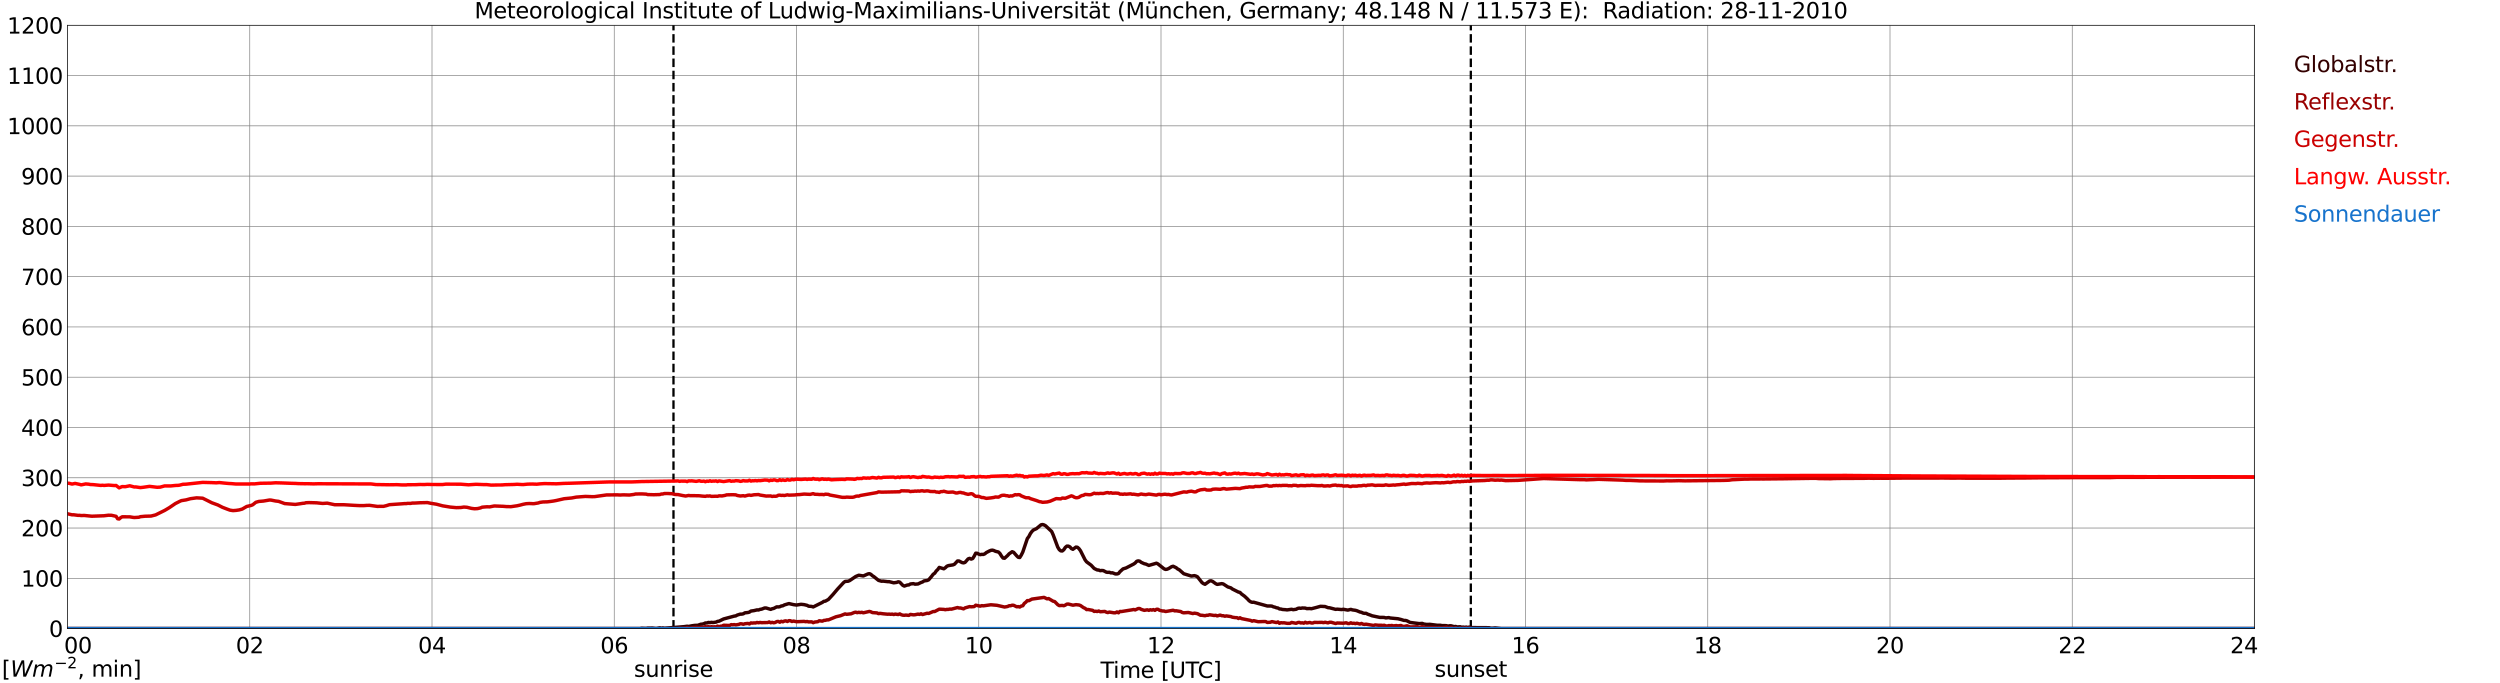 <?xml version="1.0" encoding="utf-8" standalone="no"?>
<!DOCTYPE svg PUBLIC "-//W3C//DTD SVG 1.1//EN"
  "http://www.w3.org/Graphics/SVG/1.1/DTD/svg11.dtd">
<svg xmlns:xlink="http://www.w3.org/1999/xlink" width="1085.4pt" height="296.64pt" viewBox="0 0 1085.4 296.64" xmlns="http://www.w3.org/2000/svg" version="1.1">
 <defs>
  <style type="text/css">*{stroke-linejoin: round; stroke-linecap: butt}</style>
 </defs>
 <g id="figure_1">
  <g id="patch_1">
   <path d="M 0 296.64 
L 1085.4 296.64 
L 1085.4 0 
L 0 0 
z
" style="fill: #ffffff"/>
  </g>
  <g id="axes_1">
   <g id="patch_2">
    <path d="M 29.306 272.909 
L 978.814 272.909 
L 978.814 10.976 
L 29.306 10.976 
z
" style="fill: #ffffff"/>
   </g>
   <g id="patch_3">
    <path d="M 978.814 272.909 
L 978.814 272.909 
L 978.814 10.976 
L 978.814 10.976 
z
" clip-path="url(#pf0a74495d4)" style="fill: #d3d3d3; opacity: 0.25; stroke: #d3d3d3; stroke-linejoin: miter"/>
   </g>
   <g id="matplotlib.axis_1">
    <g id="xtick_1">
     <g id="line2d_1">
      <path d="M 29.306 272.909 
L 29.306 10.976 
" clip-path="url(#pf0a74495d4)" style="fill: none; stroke: #808080; stroke-width: 0.3; stroke-linecap: square"/>
     </g>
     <g id="line2d_2"/>
     <g id="text_1">
      <!--    00 -->
      <g transform="translate(18.733 283.627) scale(0.095 -0.095)">
       <defs>
        <path id="DejaVuSans-20" transform="scale(0.016)"/>
        <path id="DejaVuSans-30" d="M 2034 4250 
Q 1547 4250 1301 3770 
Q 1056 3291 1056 2328 
Q 1056 1369 1301 889 
Q 1547 409 2034 409 
Q 2525 409 2770 889 
Q 3016 1369 3016 2328 
Q 3016 3291 2770 3770 
Q 2525 4250 2034 4250 
z
M 2034 4750 
Q 2819 4750 3233 4129 
Q 3647 3509 3647 2328 
Q 3647 1150 3233 529 
Q 2819 -91 2034 -91 
Q 1250 -91 836 529 
Q 422 1150 422 2328 
Q 422 3509 836 4129 
Q 1250 4750 2034 4750 
z
" transform="scale(0.016)"/>
       </defs>
       <use xlink:href="#DejaVuSans-20"/>
       <use xlink:href="#DejaVuSans-20" transform="translate(31.787 0)"/>
       <use xlink:href="#DejaVuSans-20" transform="translate(63.574 0)"/>
       <use xlink:href="#DejaVuSans-30" transform="translate(95.361 0)"/>
       <use xlink:href="#DejaVuSans-30" transform="translate(158.984 0)"/>
      </g>
     </g>
    </g>
    <g id="xtick_2">
     <g id="line2d_3">
      <path d="M 108.431 272.909 
L 108.431 10.976 
" clip-path="url(#pf0a74495d4)" style="fill: none; stroke: #808080; stroke-width: 0.3; stroke-linecap: square"/>
     </g>
     <g id="line2d_4"/>
     <g id="text_2">
      <!-- 02 -->
      <g transform="translate(102.387 283.627) scale(0.095 -0.095)">
       <defs>
        <path id="DejaVuSans-32" d="M 1228 531 
L 3431 531 
L 3431 0 
L 469 0 
L 469 531 
Q 828 903 1448 1529 
Q 2069 2156 2228 2338 
Q 2531 2678 2651 2914 
Q 2772 3150 2772 3378 
Q 2772 3750 2511 3984 
Q 2250 4219 1831 4219 
Q 1534 4219 1204 4116 
Q 875 4013 500 3803 
L 500 4441 
Q 881 4594 1212 4672 
Q 1544 4750 1819 4750 
Q 2544 4750 2975 4387 
Q 3406 4025 3406 3419 
Q 3406 3131 3298 2873 
Q 3191 2616 2906 2266 
Q 2828 2175 2409 1742 
Q 1991 1309 1228 531 
z
" transform="scale(0.016)"/>
       </defs>
       <use xlink:href="#DejaVuSans-30"/>
       <use xlink:href="#DejaVuSans-32" transform="translate(63.623 0)"/>
      </g>
     </g>
    </g>
    <g id="xtick_3">
     <g id="line2d_5">
      <path d="M 187.557 272.909 
L 187.557 10.976 
" clip-path="url(#pf0a74495d4)" style="fill: none; stroke: #808080; stroke-width: 0.3; stroke-linecap: square"/>
     </g>
     <g id="line2d_6"/>
     <g id="text_3">
      <!-- 04 -->
      <g transform="translate(181.513 283.627) scale(0.095 -0.095)">
       <defs>
        <path id="DejaVuSans-34" d="M 2419 4116 
L 825 1625 
L 2419 1625 
L 2419 4116 
z
M 2253 4666 
L 3047 4666 
L 3047 1625 
L 3713 1625 
L 3713 1100 
L 3047 1100 
L 3047 0 
L 2419 0 
L 2419 1100 
L 313 1100 
L 313 1709 
L 2253 4666 
z
" transform="scale(0.016)"/>
       </defs>
       <use xlink:href="#DejaVuSans-30"/>
       <use xlink:href="#DejaVuSans-34" transform="translate(63.623 0)"/>
      </g>
     </g>
    </g>
    <g id="xtick_4">
     <g id="line2d_7">
      <path d="M 266.683 272.909 
L 266.683 10.976 
" clip-path="url(#pf0a74495d4)" style="fill: none; stroke: #808080; stroke-width: 0.3; stroke-linecap: square"/>
     </g>
     <g id="line2d_8"/>
     <g id="text_4">
      <!-- 06 -->
      <g transform="translate(260.638 283.627) scale(0.095 -0.095)">
       <defs>
        <path id="DejaVuSans-36" d="M 2113 2584 
Q 1688 2584 1439 2293 
Q 1191 2003 1191 1497 
Q 1191 994 1439 701 
Q 1688 409 2113 409 
Q 2538 409 2786 701 
Q 3034 994 3034 1497 
Q 3034 2003 2786 2293 
Q 2538 2584 2113 2584 
z
M 3366 4563 
L 3366 3988 
Q 3128 4100 2886 4159 
Q 2644 4219 2406 4219 
Q 1781 4219 1451 3797 
Q 1122 3375 1075 2522 
Q 1259 2794 1537 2939 
Q 1816 3084 2150 3084 
Q 2853 3084 3261 2657 
Q 3669 2231 3669 1497 
Q 3669 778 3244 343 
Q 2819 -91 2113 -91 
Q 1303 -91 875 529 
Q 447 1150 447 2328 
Q 447 3434 972 4092 
Q 1497 4750 2381 4750 
Q 2619 4750 2861 4703 
Q 3103 4656 3366 4563 
z
" transform="scale(0.016)"/>
       </defs>
       <use xlink:href="#DejaVuSans-30"/>
       <use xlink:href="#DejaVuSans-36" transform="translate(63.623 0)"/>
      </g>
     </g>
    </g>
    <g id="xtick_5">
     <g id="line2d_9">
      <path d="M 345.808 272.909 
L 345.808 10.976 
" clip-path="url(#pf0a74495d4)" style="fill: none; stroke: #808080; stroke-width: 0.3; stroke-linecap: square"/>
     </g>
     <g id="line2d_10"/>
     <g id="text_5">
      <!-- 08 -->
      <g transform="translate(339.764 283.627) scale(0.095 -0.095)">
       <defs>
        <path id="DejaVuSans-38" d="M 2034 2216 
Q 1584 2216 1326 1975 
Q 1069 1734 1069 1313 
Q 1069 891 1326 650 
Q 1584 409 2034 409 
Q 2484 409 2743 651 
Q 3003 894 3003 1313 
Q 3003 1734 2745 1975 
Q 2488 2216 2034 2216 
z
M 1403 2484 
Q 997 2584 770 2862 
Q 544 3141 544 3541 
Q 544 4100 942 4425 
Q 1341 4750 2034 4750 
Q 2731 4750 3128 4425 
Q 3525 4100 3525 3541 
Q 3525 3141 3298 2862 
Q 3072 2584 2669 2484 
Q 3125 2378 3379 2068 
Q 3634 1759 3634 1313 
Q 3634 634 3220 271 
Q 2806 -91 2034 -91 
Q 1263 -91 848 271 
Q 434 634 434 1313 
Q 434 1759 690 2068 
Q 947 2378 1403 2484 
z
M 1172 3481 
Q 1172 3119 1398 2916 
Q 1625 2713 2034 2713 
Q 2441 2713 2670 2916 
Q 2900 3119 2900 3481 
Q 2900 3844 2670 4047 
Q 2441 4250 2034 4250 
Q 1625 4250 1398 4047 
Q 1172 3844 1172 3481 
z
" transform="scale(0.016)"/>
       </defs>
       <use xlink:href="#DejaVuSans-30"/>
       <use xlink:href="#DejaVuSans-38" transform="translate(63.623 0)"/>
      </g>
     </g>
    </g>
    <g id="xtick_6">
     <g id="line2d_11">
      <path d="M 424.934 272.909 
L 424.934 10.976 
" clip-path="url(#pf0a74495d4)" style="fill: none; stroke: #808080; stroke-width: 0.3; stroke-linecap: square"/>
     </g>
     <g id="line2d_12"/>
     <g id="text_6">
      <!-- 10 -->
      <g transform="translate(418.89 283.627) scale(0.095 -0.095)">
       <defs>
        <path id="DejaVuSans-31" d="M 794 531 
L 1825 531 
L 1825 4091 
L 703 3866 
L 703 4441 
L 1819 4666 
L 2450 4666 
L 2450 531 
L 3481 531 
L 3481 0 
L 794 0 
L 794 531 
z
" transform="scale(0.016)"/>
       </defs>
       <use xlink:href="#DejaVuSans-31"/>
       <use xlink:href="#DejaVuSans-30" transform="translate(63.623 0)"/>
      </g>
     </g>
    </g>
    <g id="xtick_7">
     <g id="line2d_13">
      <path d="M 504.06 272.909 
L 504.06 10.976 
" clip-path="url(#pf0a74495d4)" style="fill: none; stroke: #808080; stroke-width: 0.3; stroke-linecap: square"/>
     </g>
     <g id="line2d_14"/>
     <g id="text_7">
      <!-- 12 -->
      <g transform="translate(498.015 283.627) scale(0.095 -0.095)">
       <use xlink:href="#DejaVuSans-31"/>
       <use xlink:href="#DejaVuSans-32" transform="translate(63.623 0)"/>
      </g>
     </g>
    </g>
    <g id="xtick_8">
     <g id="line2d_15">
      <path d="M 583.185 272.909 
L 583.185 10.976 
" clip-path="url(#pf0a74495d4)" style="fill: none; stroke: #808080; stroke-width: 0.3; stroke-linecap: square"/>
     </g>
     <g id="line2d_16"/>
     <g id="text_8">
      <!-- 14 -->
      <g transform="translate(577.141 283.627) scale(0.095 -0.095)">
       <use xlink:href="#DejaVuSans-31"/>
       <use xlink:href="#DejaVuSans-34" transform="translate(63.623 0)"/>
      </g>
     </g>
    </g>
    <g id="xtick_9">
     <g id="line2d_17">
      <path d="M 662.311 272.909 
L 662.311 10.976 
" clip-path="url(#pf0a74495d4)" style="fill: none; stroke: #808080; stroke-width: 0.3; stroke-linecap: square"/>
     </g>
     <g id="line2d_18"/>
     <g id="text_9">
      <!-- 16 -->
      <g transform="translate(656.267 283.627) scale(0.095 -0.095)">
       <use xlink:href="#DejaVuSans-31"/>
       <use xlink:href="#DejaVuSans-36" transform="translate(63.623 0)"/>
      </g>
     </g>
    </g>
    <g id="xtick_10">
     <g id="line2d_19">
      <path d="M 741.437 272.909 
L 741.437 10.976 
" clip-path="url(#pf0a74495d4)" style="fill: none; stroke: #808080; stroke-width: 0.3; stroke-linecap: square"/>
     </g>
     <g id="line2d_20"/>
     <g id="text_10">
      <!-- 18 -->
      <g transform="translate(735.392 283.627) scale(0.095 -0.095)">
       <use xlink:href="#DejaVuSans-31"/>
       <use xlink:href="#DejaVuSans-38" transform="translate(63.623 0)"/>
      </g>
     </g>
    </g>
    <g id="xtick_11">
     <g id="line2d_21">
      <path d="M 820.562 272.909 
L 820.562 10.976 
" clip-path="url(#pf0a74495d4)" style="fill: none; stroke: #808080; stroke-width: 0.3; stroke-linecap: square"/>
     </g>
     <g id="line2d_22"/>
     <g id="text_11">
      <!-- 20 -->
      <g transform="translate(814.518 283.627) scale(0.095 -0.095)">
       <use xlink:href="#DejaVuSans-32"/>
       <use xlink:href="#DejaVuSans-30" transform="translate(63.623 0)"/>
      </g>
     </g>
    </g>
    <g id="xtick_12">
     <g id="line2d_23">
      <path d="M 899.688 272.909 
L 899.688 10.976 
" clip-path="url(#pf0a74495d4)" style="fill: none; stroke: #808080; stroke-width: 0.3; stroke-linecap: square"/>
     </g>
     <g id="line2d_24"/>
     <g id="text_12">
      <!-- 22 -->
      <g transform="translate(893.644 283.627) scale(0.095 -0.095)">
       <use xlink:href="#DejaVuSans-32"/>
       <use xlink:href="#DejaVuSans-32" transform="translate(63.623 0)"/>
      </g>
     </g>
    </g>
    <g id="xtick_13">
     <g id="line2d_25">
      <path d="M 978.814 272.909 
L 978.814 10.976 
" clip-path="url(#pf0a74495d4)" style="fill: none; stroke: #808080; stroke-width: 0.3; stroke-linecap: square"/>
     </g>
     <g id="line2d_26"/>
     <g id="text_13">
      <!-- 24    -->
      <g transform="translate(968.241 283.627) scale(0.095 -0.095)">
       <use xlink:href="#DejaVuSans-32"/>
       <use xlink:href="#DejaVuSans-34" transform="translate(63.623 0)"/>
       <use xlink:href="#DejaVuSans-20" transform="translate(127.246 0)"/>
       <use xlink:href="#DejaVuSans-20" transform="translate(159.033 0)"/>
       <use xlink:href="#DejaVuSans-20" transform="translate(190.82 0)"/>
      </g>
     </g>
    </g>
    <g id="text_14">
     <!-- Time [UTC] -->
     <g transform="translate(477.806 294.322) scale(0.095 -0.095)">
      <defs>
       <path id="DejaVuSans-54" d="M -19 4666 
L 3928 4666 
L 3928 4134 
L 2272 4134 
L 2272 0 
L 1638 0 
L 1638 4134 
L -19 4134 
L -19 4666 
z
" transform="scale(0.016)"/>
       <path id="DejaVuSans-69" d="M 603 3500 
L 1178 3500 
L 1178 0 
L 603 0 
L 603 3500 
z
M 603 4863 
L 1178 4863 
L 1178 4134 
L 603 4134 
L 603 4863 
z
" transform="scale(0.016)"/>
       <path id="DejaVuSans-6d" d="M 3328 2828 
Q 3544 3216 3844 3400 
Q 4144 3584 4550 3584 
Q 5097 3584 5394 3201 
Q 5691 2819 5691 2113 
L 5691 0 
L 5113 0 
L 5113 2094 
Q 5113 2597 4934 2840 
Q 4756 3084 4391 3084 
Q 3944 3084 3684 2787 
Q 3425 2491 3425 1978 
L 3425 0 
L 2847 0 
L 2847 2094 
Q 2847 2600 2669 2842 
Q 2491 3084 2119 3084 
Q 1678 3084 1418 2786 
Q 1159 2488 1159 1978 
L 1159 0 
L 581 0 
L 581 3500 
L 1159 3500 
L 1159 2956 
Q 1356 3278 1631 3431 
Q 1906 3584 2284 3584 
Q 2666 3584 2933 3390 
Q 3200 3197 3328 2828 
z
" transform="scale(0.016)"/>
       <path id="DejaVuSans-65" d="M 3597 1894 
L 3597 1613 
L 953 1613 
Q 991 1019 1311 708 
Q 1631 397 2203 397 
Q 2534 397 2845 478 
Q 3156 559 3463 722 
L 3463 178 
Q 3153 47 2828 -22 
Q 2503 -91 2169 -91 
Q 1331 -91 842 396 
Q 353 884 353 1716 
Q 353 2575 817 3079 
Q 1281 3584 2069 3584 
Q 2775 3584 3186 3129 
Q 3597 2675 3597 1894 
z
M 3022 2063 
Q 3016 2534 2758 2815 
Q 2500 3097 2075 3097 
Q 1594 3097 1305 2825 
Q 1016 2553 972 2059 
L 3022 2063 
z
" transform="scale(0.016)"/>
       <path id="DejaVuSans-5b" d="M 550 4863 
L 1875 4863 
L 1875 4416 
L 1125 4416 
L 1125 -397 
L 1875 -397 
L 1875 -844 
L 550 -844 
L 550 4863 
z
" transform="scale(0.016)"/>
       <path id="DejaVuSans-55" d="M 556 4666 
L 1191 4666 
L 1191 1831 
Q 1191 1081 1462 751 
Q 1734 422 2344 422 
Q 2950 422 3222 751 
Q 3494 1081 3494 1831 
L 3494 4666 
L 4128 4666 
L 4128 1753 
Q 4128 841 3676 375 
Q 3225 -91 2344 -91 
Q 1459 -91 1007 375 
Q 556 841 556 1753 
L 556 4666 
z
" transform="scale(0.016)"/>
       <path id="DejaVuSans-43" d="M 4122 4306 
L 4122 3641 
Q 3803 3938 3442 4084 
Q 3081 4231 2675 4231 
Q 1875 4231 1450 3742 
Q 1025 3253 1025 2328 
Q 1025 1406 1450 917 
Q 1875 428 2675 428 
Q 3081 428 3442 575 
Q 3803 722 4122 1019 
L 4122 359 
Q 3791 134 3420 21 
Q 3050 -91 2638 -91 
Q 1578 -91 968 557 
Q 359 1206 359 2328 
Q 359 3453 968 4101 
Q 1578 4750 2638 4750 
Q 3056 4750 3426 4639 
Q 3797 4528 4122 4306 
z
" transform="scale(0.016)"/>
       <path id="DejaVuSans-5d" d="M 1947 4863 
L 1947 -844 
L 622 -844 
L 622 -397 
L 1369 -397 
L 1369 4416 
L 622 4416 
L 622 4863 
L 1947 4863 
z
" transform="scale(0.016)"/>
      </defs>
      <use xlink:href="#DejaVuSans-54"/>
      <use xlink:href="#DejaVuSans-69" transform="translate(57.959 0)"/>
      <use xlink:href="#DejaVuSans-6d" transform="translate(85.742 0)"/>
      <use xlink:href="#DejaVuSans-65" transform="translate(183.154 0)"/>
      <use xlink:href="#DejaVuSans-20" transform="translate(244.678 0)"/>
      <use xlink:href="#DejaVuSans-5b" transform="translate(276.465 0)"/>
      <use xlink:href="#DejaVuSans-55" transform="translate(315.479 0)"/>
      <use xlink:href="#DejaVuSans-54" transform="translate(388.672 0)"/>
      <use xlink:href="#DejaVuSans-43" transform="translate(443.881 0)"/>
      <use xlink:href="#DejaVuSans-5d" transform="translate(513.705 0)"/>
     </g>
    </g>
   </g>
   <g id="matplotlib.axis_2">
    <g id="ytick_1">
     <g id="line2d_27">
      <path d="M 29.306 272.909 
L 978.814 272.909 
" clip-path="url(#pf0a74495d4)" style="fill: none; stroke: #808080; stroke-width: 0.3; stroke-linecap: square"/>
     </g>
     <g id="line2d_28"/>
     <g id="text_15">
      <!-- 0 -->
      <g transform="translate(21.261 276.518) scale(0.095 -0.095)">
       <use xlink:href="#DejaVuSans-30"/>
      </g>
     </g>
    </g>
    <g id="ytick_2">
     <g id="line2d_29">
      <path d="M 29.306 251.081 
L 978.814 251.081 
" clip-path="url(#pf0a74495d4)" style="fill: none; stroke: #808080; stroke-width: 0.3; stroke-linecap: square"/>
     </g>
     <g id="line2d_30"/>
     <g id="text_16">
      <!-- 100 -->
      <g transform="translate(9.173 254.69) scale(0.095 -0.095)">
       <use xlink:href="#DejaVuSans-31"/>
       <use xlink:href="#DejaVuSans-30" transform="translate(63.623 0)"/>
       <use xlink:href="#DejaVuSans-30" transform="translate(127.246 0)"/>
      </g>
     </g>
    </g>
    <g id="ytick_3">
     <g id="line2d_31">
      <path d="M 29.306 229.253 
L 978.814 229.253 
" clip-path="url(#pf0a74495d4)" style="fill: none; stroke: #808080; stroke-width: 0.3; stroke-linecap: square"/>
     </g>
     <g id="line2d_32"/>
     <g id="text_17">
      <!-- 200 -->
      <g transform="translate(9.173 232.863) scale(0.095 -0.095)">
       <use xlink:href="#DejaVuSans-32"/>
       <use xlink:href="#DejaVuSans-30" transform="translate(63.623 0)"/>
       <use xlink:href="#DejaVuSans-30" transform="translate(127.246 0)"/>
      </g>
     </g>
    </g>
    <g id="ytick_4">
     <g id="line2d_33">
      <path d="M 29.306 207.426 
L 978.814 207.426 
" clip-path="url(#pf0a74495d4)" style="fill: none; stroke: #808080; stroke-width: 0.3; stroke-linecap: square"/>
     </g>
     <g id="line2d_34"/>
     <g id="text_18">
      <!-- 300 -->
      <g transform="translate(9.173 211.035) scale(0.095 -0.095)">
       <defs>
        <path id="DejaVuSans-33" d="M 2597 2516 
Q 3050 2419 3304 2112 
Q 3559 1806 3559 1356 
Q 3559 666 3084 287 
Q 2609 -91 1734 -91 
Q 1441 -91 1130 -33 
Q 819 25 488 141 
L 488 750 
Q 750 597 1062 519 
Q 1375 441 1716 441 
Q 2309 441 2620 675 
Q 2931 909 2931 1356 
Q 2931 1769 2642 2001 
Q 2353 2234 1838 2234 
L 1294 2234 
L 1294 2753 
L 1863 2753 
Q 2328 2753 2575 2939 
Q 2822 3125 2822 3475 
Q 2822 3834 2567 4026 
Q 2313 4219 1838 4219 
Q 1578 4219 1281 4162 
Q 984 4106 628 3988 
L 628 4550 
Q 988 4650 1302 4700 
Q 1616 4750 1894 4750 
Q 2613 4750 3031 4423 
Q 3450 4097 3450 3541 
Q 3450 3153 3228 2886 
Q 3006 2619 2597 2516 
z
" transform="scale(0.016)"/>
       </defs>
       <use xlink:href="#DejaVuSans-33"/>
       <use xlink:href="#DejaVuSans-30" transform="translate(63.623 0)"/>
       <use xlink:href="#DejaVuSans-30" transform="translate(127.246 0)"/>
      </g>
     </g>
    </g>
    <g id="ytick_5">
     <g id="line2d_35">
      <path d="M 29.306 185.598 
L 978.814 185.598 
" clip-path="url(#pf0a74495d4)" style="fill: none; stroke: #808080; stroke-width: 0.3; stroke-linecap: square"/>
     </g>
     <g id="line2d_36"/>
     <g id="text_19">
      <!-- 400 -->
      <g transform="translate(9.173 189.207) scale(0.095 -0.095)">
       <use xlink:href="#DejaVuSans-34"/>
       <use xlink:href="#DejaVuSans-30" transform="translate(63.623 0)"/>
       <use xlink:href="#DejaVuSans-30" transform="translate(127.246 0)"/>
      </g>
     </g>
    </g>
    <g id="ytick_6">
     <g id="line2d_37">
      <path d="M 29.306 163.77 
L 978.814 163.77 
" clip-path="url(#pf0a74495d4)" style="fill: none; stroke: #808080; stroke-width: 0.3; stroke-linecap: square"/>
     </g>
     <g id="line2d_38"/>
     <g id="text_20">
      <!-- 500 -->
      <g transform="translate(9.173 167.379) scale(0.095 -0.095)">
       <defs>
        <path id="DejaVuSans-35" d="M 691 4666 
L 3169 4666 
L 3169 4134 
L 1269 4134 
L 1269 2991 
Q 1406 3038 1543 3061 
Q 1681 3084 1819 3084 
Q 2600 3084 3056 2656 
Q 3513 2228 3513 1497 
Q 3513 744 3044 326 
Q 2575 -91 1722 -91 
Q 1428 -91 1123 -41 
Q 819 9 494 109 
L 494 744 
Q 775 591 1075 516 
Q 1375 441 1709 441 
Q 2250 441 2565 725 
Q 2881 1009 2881 1497 
Q 2881 1984 2565 2268 
Q 2250 2553 1709 2553 
Q 1456 2553 1204 2497 
Q 953 2441 691 2322 
L 691 4666 
z
" transform="scale(0.016)"/>
       </defs>
       <use xlink:href="#DejaVuSans-35"/>
       <use xlink:href="#DejaVuSans-30" transform="translate(63.623 0)"/>
       <use xlink:href="#DejaVuSans-30" transform="translate(127.246 0)"/>
      </g>
     </g>
    </g>
    <g id="ytick_7">
     <g id="line2d_39">
      <path d="M 29.306 141.942 
L 978.814 141.942 
" clip-path="url(#pf0a74495d4)" style="fill: none; stroke: #808080; stroke-width: 0.3; stroke-linecap: square"/>
     </g>
     <g id="line2d_40"/>
     <g id="text_21">
      <!-- 600 -->
      <g transform="translate(9.173 145.551) scale(0.095 -0.095)">
       <use xlink:href="#DejaVuSans-36"/>
       <use xlink:href="#DejaVuSans-30" transform="translate(63.623 0)"/>
       <use xlink:href="#DejaVuSans-30" transform="translate(127.246 0)"/>
      </g>
     </g>
    </g>
    <g id="ytick_8">
     <g id="line2d_41">
      <path d="M 29.306 120.114 
L 978.814 120.114 
" clip-path="url(#pf0a74495d4)" style="fill: none; stroke: #808080; stroke-width: 0.3; stroke-linecap: square"/>
     </g>
     <g id="line2d_42"/>
     <g id="text_22">
      <!-- 700 -->
      <g transform="translate(9.173 123.724) scale(0.095 -0.095)">
       <defs>
        <path id="DejaVuSans-37" d="M 525 4666 
L 3525 4666 
L 3525 4397 
L 1831 0 
L 1172 0 
L 2766 4134 
L 525 4134 
L 525 4666 
z
" transform="scale(0.016)"/>
       </defs>
       <use xlink:href="#DejaVuSans-37"/>
       <use xlink:href="#DejaVuSans-30" transform="translate(63.623 0)"/>
       <use xlink:href="#DejaVuSans-30" transform="translate(127.246 0)"/>
      </g>
     </g>
    </g>
    <g id="ytick_9">
     <g id="line2d_43">
      <path d="M 29.306 98.287 
L 978.814 98.287 
" clip-path="url(#pf0a74495d4)" style="fill: none; stroke: #808080; stroke-width: 0.3; stroke-linecap: square"/>
     </g>
     <g id="line2d_44"/>
     <g id="text_23">
      <!-- 800 -->
      <g transform="translate(9.173 101.896) scale(0.095 -0.095)">
       <use xlink:href="#DejaVuSans-38"/>
       <use xlink:href="#DejaVuSans-30" transform="translate(63.623 0)"/>
       <use xlink:href="#DejaVuSans-30" transform="translate(127.246 0)"/>
      </g>
     </g>
    </g>
    <g id="ytick_10">
     <g id="line2d_45">
      <path d="M 29.306 76.459 
L 978.814 76.459 
" clip-path="url(#pf0a74495d4)" style="fill: none; stroke: #808080; stroke-width: 0.3; stroke-linecap: square"/>
     </g>
     <g id="line2d_46"/>
     <g id="text_24">
      <!-- 900 -->
      <g transform="translate(9.173 80.068) scale(0.095 -0.095)">
       <defs>
        <path id="DejaVuSans-39" d="M 703 97 
L 703 672 
Q 941 559 1184 500 
Q 1428 441 1663 441 
Q 2288 441 2617 861 
Q 2947 1281 2994 2138 
Q 2813 1869 2534 1725 
Q 2256 1581 1919 1581 
Q 1219 1581 811 2004 
Q 403 2428 403 3163 
Q 403 3881 828 4315 
Q 1253 4750 1959 4750 
Q 2769 4750 3195 4129 
Q 3622 3509 3622 2328 
Q 3622 1225 3098 567 
Q 2575 -91 1691 -91 
Q 1453 -91 1209 -44 
Q 966 3 703 97 
z
M 1959 2075 
Q 2384 2075 2632 2365 
Q 2881 2656 2881 3163 
Q 2881 3666 2632 3958 
Q 2384 4250 1959 4250 
Q 1534 4250 1286 3958 
Q 1038 3666 1038 3163 
Q 1038 2656 1286 2365 
Q 1534 2075 1959 2075 
z
" transform="scale(0.016)"/>
       </defs>
       <use xlink:href="#DejaVuSans-39"/>
       <use xlink:href="#DejaVuSans-30" transform="translate(63.623 0)"/>
       <use xlink:href="#DejaVuSans-30" transform="translate(127.246 0)"/>
      </g>
     </g>
    </g>
    <g id="ytick_11">
     <g id="line2d_47">
      <path d="M 29.306 54.631 
L 978.814 54.631 
" clip-path="url(#pf0a74495d4)" style="fill: none; stroke: #808080; stroke-width: 0.3; stroke-linecap: square"/>
     </g>
     <g id="line2d_48"/>
     <g id="text_25">
      <!-- 1000 -->
      <g transform="translate(3.128 58.24) scale(0.095 -0.095)">
       <use xlink:href="#DejaVuSans-31"/>
       <use xlink:href="#DejaVuSans-30" transform="translate(63.623 0)"/>
       <use xlink:href="#DejaVuSans-30" transform="translate(127.246 0)"/>
       <use xlink:href="#DejaVuSans-30" transform="translate(190.869 0)"/>
      </g>
     </g>
    </g>
    <g id="ytick_12">
     <g id="line2d_49">
      <path d="M 29.306 32.803 
L 978.814 32.803 
" clip-path="url(#pf0a74495d4)" style="fill: none; stroke: #808080; stroke-width: 0.3; stroke-linecap: square"/>
     </g>
     <g id="line2d_50"/>
     <g id="text_26">
      <!-- 1100 -->
      <g transform="translate(3.128 36.413) scale(0.095 -0.095)">
       <use xlink:href="#DejaVuSans-31"/>
       <use xlink:href="#DejaVuSans-31" transform="translate(63.623 0)"/>
       <use xlink:href="#DejaVuSans-30" transform="translate(127.246 0)"/>
       <use xlink:href="#DejaVuSans-30" transform="translate(190.869 0)"/>
      </g>
     </g>
    </g>
    <g id="ytick_13">
     <g id="line2d_51">
      <path d="M 29.306 10.976 
L 978.814 10.976 
" clip-path="url(#pf0a74495d4)" style="fill: none; stroke: #808080; stroke-width: 0.3; stroke-linecap: square"/>
     </g>
     <g id="line2d_52"/>
     <g id="text_27">
      <!-- 1200 -->
      <g transform="translate(3.128 14.585) scale(0.095 -0.095)">
       <use xlink:href="#DejaVuSans-31"/>
       <use xlink:href="#DejaVuSans-32" transform="translate(63.623 0)"/>
       <use xlink:href="#DejaVuSans-30" transform="translate(127.246 0)"/>
       <use xlink:href="#DejaVuSans-30" transform="translate(190.869 0)"/>
      </g>
     </g>
    </g>
   </g>
   <g id="line2d_53">
    <path d="M 292.399 272.909 
L 292.399 10.976 
" clip-path="url(#pf0a74495d4)" style="fill: none; stroke-dasharray: 3.7,1.6; stroke-dashoffset: 0; stroke: #000000"/>
   </g>
   <g id="line2d_54">
    <path d="M 638.573 272.909 
L 638.573 10.976 
" clip-path="url(#pf0a74495d4)" style="fill: none; stroke-dasharray: 3.7,1.6; stroke-dashoffset: 0; stroke: #000000"/>
   </g>
   <g id="line2d_55">
    <path d="M 29.306 272.909 
L 277.892 272.909 
L 278.552 272.754 
L 280.53 272.845 
L 281.189 272.708 
L 282.508 272.708 
L 283.167 272.662 
L 284.486 272.845 
L 285.145 272.845 
L 286.464 272.57 
L 287.124 272.754 
L 287.783 272.616 
L 288.442 272.754 
L 297.014 272.068 
L 298.333 271.885 
L 298.992 271.977 
L 300.311 271.702 
L 301.63 271.518 
L 302.949 271.473 
L 304.267 271.016 
L 304.927 270.97 
L 305.586 270.787 
L 306.246 270.466 
L 306.905 270.466 
L 307.564 270.237 
L 308.224 270.329 
L 308.883 270.191 
L 309.543 270.283 
L 310.861 270.1 
L 311.521 269.781 
L 312.18 269.689 
L 313.499 269.047 
L 314.158 268.727 
L 318.774 267.491 
L 319.433 267.399 
L 320.093 267.035 
L 321.411 266.622 
L 322.071 266.622 
L 322.73 266.485 
L 323.39 266.072 
L 324.708 265.937 
L 325.368 265.754 
L 326.027 265.295 
L 327.346 265.112 
L 328.665 264.791 
L 329.324 264.837 
L 329.983 264.564 
L 330.643 264.472 
L 331.961 263.968 
L 332.621 263.968 
L 334.599 264.564 
L 335.258 264.289 
L 335.918 264.152 
L 337.236 263.464 
L 337.896 263.51 
L 338.555 263.42 
L 339.215 263.099 
L 339.874 263.008 
L 340.533 262.641 
L 342.512 262.047 
L 344.49 262.504 
L 345.808 262.687 
L 347.787 262.366 
L 349.105 262.504 
L 350.424 262.824 
L 351.083 263.191 
L 352.402 263.283 
L 353.062 263.51 
L 357.018 261.543 
L 357.677 261.085 
L 358.337 260.993 
L 359.655 260.262 
L 361.634 258.112 
L 363.612 255.776 
L 366.249 252.941 
L 366.909 252.437 
L 368.227 252.345 
L 368.887 252.07 
L 371.524 250.287 
L 372.843 249.736 
L 374.821 250.057 
L 376.799 249.189 
L 377.459 249.051 
L 378.118 249.37 
L 378.777 249.966 
L 379.437 250.378 
L 381.415 251.978 
L 382.734 252.345 
L 383.393 252.299 
L 385.371 252.528 
L 386.031 252.528 
L 388.009 253.032 
L 389.328 252.849 
L 389.987 252.574 
L 390.646 252.757 
L 391.965 254.13 
L 392.624 254.449 
L 393.943 253.993 
L 394.603 253.947 
L 395.262 253.534 
L 396.581 253.397 
L 397.24 253.626 
L 398.559 253.534 
L 399.878 252.895 
L 400.537 252.666 
L 401.196 252.207 
L 402.515 252.024 
L 403.175 251.751 
L 404.493 250.195 
L 405.153 249.324 
L 405.812 248.868 
L 406.471 247.907 
L 407.131 247.266 
L 407.79 246.351 
L 409.768 246.945 
L 410.428 246.488 
L 411.087 245.847 
L 411.746 245.572 
L 413.725 245.253 
L 414.384 244.978 
L 415.703 243.559 
L 416.362 243.559 
L 417.681 244.245 
L 418.34 244.382 
L 419 244.155 
L 420.318 242.645 
L 420.978 242.415 
L 421.637 242.736 
L 422.297 242.507 
L 422.956 241.455 
L 423.615 240.174 
L 424.275 240.22 
L 424.934 240.584 
L 425.593 240.813 
L 426.253 240.676 
L 426.912 240.722 
L 427.572 240.447 
L 428.231 239.899 
L 429.55 239.211 
L 430.209 238.938 
L 430.869 238.847 
L 431.528 239.03 
L 432.187 239.349 
L 433.506 239.669 
L 434.165 240.355 
L 434.825 241.455 
L 435.484 242.278 
L 436.144 242.37 
L 437.462 241.18 
L 438.122 240.447 
L 439.44 239.532 
L 440.1 239.807 
L 441.419 241.317 
L 442.078 241.957 
L 442.737 242.049 
L 443.397 240.997 
L 444.056 239.669 
L 446.034 233.813 
L 446.694 232.942 
L 447.353 231.661 
L 448.012 230.746 
L 448.672 230.105 
L 449.991 229.511 
L 451.969 227.863 
L 452.628 227.725 
L 453.287 227.909 
L 453.947 228.275 
L 455.266 229.511 
L 456.584 230.746 
L 457.244 232.211 
L 459.222 237.519 
L 459.881 238.617 
L 460.541 239.165 
L 461.2 239.211 
L 461.859 238.663 
L 462.519 237.657 
L 463.178 237.107 
L 463.838 237.107 
L 464.497 237.428 
L 465.156 238.159 
L 465.816 238.48 
L 467.134 237.519 
L 467.794 237.611 
L 468.453 238.205 
L 469.113 239.119 
L 471.091 243.055 
L 471.75 243.926 
L 473.728 245.391 
L 475.047 246.807 
L 476.366 247.449 
L 477.025 247.495 
L 477.685 247.77 
L 478.344 247.678 
L 479.003 247.724 
L 480.322 248.409 
L 480.981 248.501 
L 481.641 248.455 
L 482.3 248.73 
L 482.96 248.684 
L 484.278 249.189 
L 484.938 249.189 
L 485.597 249.005 
L 486.256 248.18 
L 487.575 246.991 
L 488.894 246.58 
L 492.191 244.886 
L 492.85 244.428 
L 493.51 243.697 
L 494.169 243.513 
L 494.828 243.651 
L 495.488 244.155 
L 496.807 244.749 
L 497.466 244.886 
L 498.785 245.48 
L 502.082 244.52 
L 502.741 244.84 
L 505.379 246.945 
L 506.038 247.22 
L 506.697 247.128 
L 507.357 246.853 
L 508.675 246.03 
L 509.335 245.847 
L 510.654 246.488 
L 511.313 247.036 
L 511.972 247.357 
L 513.95 249.097 
L 517.247 250.103 
L 518.566 249.92 
L 519.226 250.103 
L 519.885 250.424 
L 521.863 252.941 
L 522.522 253.397 
L 523.182 253.672 
L 525.16 252.253 
L 525.819 252.162 
L 526.479 252.437 
L 527.797 253.397 
L 528.457 253.718 
L 530.435 253.397 
L 531.094 253.534 
L 533.073 254.816 
L 534.391 255.228 
L 535.051 255.73 
L 537.688 257.057 
L 538.348 257.195 
L 539.007 257.883 
L 540.326 258.843 
L 541.644 260.078 
L 542.304 260.812 
L 542.963 261.268 
L 543.623 261.497 
L 544.282 261.451 
L 550.216 263.099 
L 551.535 263.099 
L 552.195 263.145 
L 552.854 263.464 
L 553.513 263.601 
L 554.173 263.876 
L 554.832 263.968 
L 555.491 264.381 
L 556.151 264.427 
L 556.81 264.61 
L 558.129 264.702 
L 558.788 264.791 
L 560.766 264.518 
L 561.426 264.702 
L 562.745 264.518 
L 563.404 264.152 
L 564.063 264.014 
L 564.723 264.106 
L 565.382 263.968 
L 566.701 264.014 
L 567.36 264.243 
L 568.679 264.197 
L 569.338 264.289 
L 571.317 263.785 
L 573.295 263.237 
L 575.273 263.329 
L 576.592 263.831 
L 577.251 263.876 
L 579.889 264.564 
L 580.548 264.472 
L 582.526 264.656 
L 583.185 264.518 
L 585.164 264.883 
L 586.482 264.564 
L 587.142 264.791 
L 588.46 264.974 
L 589.12 265.158 
L 590.439 265.708 
L 591.098 265.845 
L 591.757 266.164 
L 592.417 266.302 
L 593.076 266.256 
L 593.736 266.622 
L 595.054 267.081 
L 595.714 267.354 
L 599.011 268.041 
L 600.329 268.041 
L 600.989 268.087 
L 601.648 268.27 
L 602.967 268.133 
L 603.626 268.316 
L 606.923 268.635 
L 608.242 268.956 
L 609.561 269.368 
L 610.22 269.368 
L 610.879 269.552 
L 612.198 270.237 
L 616.154 270.741 
L 617.473 270.65 
L 618.133 270.925 
L 619.451 271.108 
L 620.77 271.062 
L 624.067 271.473 
L 625.386 271.473 
L 626.045 271.61 
L 627.364 271.61 
L 628.023 271.656 
L 628.683 271.839 
L 629.342 271.702 
L 630.001 271.702 
L 631.32 272.068 
L 631.98 271.977 
L 632.639 272.206 
L 633.958 272.114 
L 634.617 272.343 
L 635.276 272.252 
L 635.936 272.389 
L 636.595 272.252 
L 637.255 272.433 
L 637.914 272.252 
L 639.233 272.479 
L 646.486 272.525 
L 647.145 272.708 
L 647.805 272.754 
L 649.123 272.616 
L 651.761 272.909 
L 978.154 272.909 
L 978.154 272.909 
" clip-path="url(#pf0a74495d4)" style="fill: none; stroke: #330000; stroke-width: 1.5; stroke-linecap: square"/>
   </g>
   <g id="line2d_56">
    <path d="M 29.306 272.909 
L 294.377 272.909 
L 295.036 272.715 
L 295.696 272.808 
L 297.674 272.715 
L 298.333 272.435 
L 298.992 272.76 
L 302.289 272.341 
L 303.608 272.529 
L 304.267 272.295 
L 305.586 272.389 
L 306.246 272.016 
L 306.905 272.25 
L 307.564 272.016 
L 308.224 272.295 
L 308.883 272.062 
L 309.543 272.202 
L 310.202 272.11 
L 310.861 272.202 
L 311.521 271.831 
L 312.18 272.062 
L 312.839 271.876 
L 313.499 271.831 
L 314.158 271.457 
L 316.796 271.551 
L 317.455 271.178 
L 318.114 271.272 
L 318.774 271.178 
L 319.433 271.318 
L 320.752 271.086 
L 321.411 270.807 
L 322.071 270.853 
L 322.73 271.038 
L 323.39 270.807 
L 324.708 270.667 
L 325.368 270.898 
L 326.027 270.434 
L 326.686 270.527 
L 327.346 270.434 
L 328.005 270.479 
L 328.665 270.248 
L 329.324 270.388 
L 329.983 270.248 
L 330.643 270.342 
L 332.621 270.294 
L 333.28 270.294 
L 333.94 270.014 
L 334.599 270.388 
L 335.258 270.202 
L 335.918 270.388 
L 336.577 270.248 
L 337.236 269.875 
L 337.896 269.783 
L 338.555 270.154 
L 339.215 269.735 
L 339.874 269.969 
L 340.533 269.643 
L 341.193 269.55 
L 341.852 269.829 
L 342.512 269.456 
L 343.171 269.504 
L 343.83 269.829 
L 344.49 269.643 
L 345.808 269.923 
L 349.105 269.783 
L 349.765 269.923 
L 350.424 269.829 
L 351.083 270.014 
L 352.402 269.969 
L 353.062 270.342 
L 353.721 270.062 
L 355.04 269.923 
L 355.699 269.504 
L 357.018 269.689 
L 357.677 269.364 
L 358.337 269.316 
L 358.996 269.13 
L 359.655 269.13 
L 362.952 267.781 
L 364.93 267.317 
L 366.909 266.524 
L 367.568 266.71 
L 369.546 266.478 
L 370.865 265.92 
L 371.524 265.78 
L 372.184 266.013 
L 372.843 265.826 
L 373.502 265.965 
L 374.162 265.826 
L 374.821 266.059 
L 377.459 265.455 
L 378.118 265.64 
L 378.777 265.965 
L 380.096 266.059 
L 380.756 266.105 
L 381.415 266.43 
L 382.074 266.293 
L 383.393 266.478 
L 385.371 266.664 
L 386.031 266.618 
L 386.69 266.71 
L 387.349 266.618 
L 388.009 266.804 
L 388.668 266.618 
L 389.987 266.804 
L 390.646 266.524 
L 391.306 266.897 
L 391.965 267.083 
L 392.624 267.129 
L 393.284 267.037 
L 394.603 267.177 
L 395.262 266.758 
L 396.581 266.943 
L 397.24 266.897 
L 398.559 266.618 
L 399.218 266.758 
L 399.878 266.478 
L 400.537 266.804 
L 402.515 266.245 
L 403.175 266.339 
L 405.153 265.5 
L 405.812 265.5 
L 407.79 264.477 
L 409.768 264.571 
L 410.428 264.71 
L 411.087 264.571 
L 411.746 264.571 
L 412.406 264.431 
L 413.065 264.477 
L 415.703 263.778 
L 416.362 263.964 
L 417.022 263.964 
L 418.34 264.337 
L 419 263.918 
L 420.978 263.359 
L 421.637 263.453 
L 422.956 263.359 
L 423.615 262.755 
L 425.593 263.174 
L 426.253 262.94 
L 426.912 263.034 
L 430.209 262.569 
L 432.847 262.8 
L 436.144 263.547 
L 437.462 263.313 
L 438.122 262.988 
L 438.781 262.988 
L 439.44 262.755 
L 440.1 262.8 
L 441.419 263.453 
L 442.078 263.359 
L 442.737 263.547 
L 443.397 263.128 
L 444.056 262.988 
L 444.716 261.964 
L 445.375 261.451 
L 446.034 260.753 
L 446.694 260.801 
L 448.012 260.102 
L 453.287 259.358 
L 454.606 260.009 
L 455.266 259.869 
L 457.244 261.032 
L 457.903 261.172 
L 459.222 262.521 
L 459.881 262.94 
L 461.2 262.848 
L 461.859 262.988 
L 462.519 262.709 
L 463.178 262.29 
L 463.838 262.242 
L 465.816 262.755 
L 467.134 262.521 
L 468.453 262.661 
L 469.113 262.894 
L 470.431 263.824 
L 471.091 264.103 
L 471.75 264.662 
L 472.409 264.616 
L 474.388 264.988 
L 475.047 265.455 
L 475.706 265.361 
L 476.366 265.5 
L 477.025 265.267 
L 477.685 265.594 
L 479.663 265.455 
L 480.322 265.78 
L 480.981 265.965 
L 481.641 265.734 
L 483.619 266.059 
L 484.278 266.059 
L 484.938 265.686 
L 485.597 266.059 
L 486.256 265.455 
L 486.916 265.5 
L 491.532 264.756 
L 492.191 264.616 
L 492.85 264.802 
L 494.169 264.197 
L 494.828 264.197 
L 495.488 264.571 
L 496.807 264.988 
L 498.125 264.756 
L 498.785 264.988 
L 499.444 264.71 
L 500.103 264.896 
L 500.763 264.662 
L 501.422 264.988 
L 502.082 264.523 
L 502.741 264.523 
L 503.4 264.942 
L 504.719 265.267 
L 505.379 265.267 
L 506.038 265.5 
L 509.335 264.942 
L 509.994 265.221 
L 510.654 265.175 
L 512.632 265.5 
L 513.291 265.92 
L 513.95 266.059 
L 515.929 265.92 
L 517.907 266.384 
L 518.566 266.199 
L 519.885 266.43 
L 521.204 267.129 
L 521.863 267.129 
L 523.182 267.317 
L 523.841 267.129 
L 524.501 267.129 
L 525.16 266.897 
L 527.138 267.223 
L 527.797 267.129 
L 528.457 267.408 
L 529.776 267.037 
L 530.435 267.317 
L 531.094 267.317 
L 531.754 267.548 
L 532.413 267.408 
L 534.391 267.688 
L 535.051 267.967 
L 536.369 268.153 
L 537.029 268.153 
L 537.688 268.526 
L 538.348 268.201 
L 539.007 268.572 
L 542.963 269.364 
L 543.623 269.689 
L 544.282 269.456 
L 546.26 269.923 
L 548.898 269.829 
L 549.557 269.875 
L 550.216 270.248 
L 551.535 270.154 
L 552.195 269.875 
L 553.513 270.154 
L 554.173 270.294 
L 554.832 270.014 
L 555.491 270.619 
L 556.151 270.342 
L 556.81 270.434 
L 557.47 270.388 
L 558.788 270.619 
L 560.107 270.619 
L 560.766 270.248 
L 562.745 270.619 
L 563.404 270.294 
L 564.063 270.202 
L 564.723 270.479 
L 565.382 270.388 
L 566.042 270.573 
L 566.701 270.154 
L 567.36 270.479 
L 568.679 270.248 
L 569.338 270.479 
L 569.998 270.479 
L 570.657 270.202 
L 571.976 270.248 
L 573.954 270.202 
L 574.613 270.342 
L 575.273 270.154 
L 576.592 270.434 
L 577.251 270.154 
L 577.91 270.154 
L 579.229 270.527 
L 579.889 270.713 
L 580.548 270.479 
L 583.185 270.573 
L 584.504 270.388 
L 585.164 270.713 
L 585.823 270.713 
L 586.482 270.388 
L 587.142 270.667 
L 587.801 270.573 
L 588.46 270.759 
L 589.12 270.573 
L 590.439 270.946 
L 591.098 270.667 
L 591.757 270.992 
L 592.417 271.086 
L 593.076 270.992 
L 596.373 271.551 
L 597.032 271.318 
L 598.351 271.457 
L 599.67 271.457 
L 600.329 271.551 
L 600.989 271.457 
L 601.648 271.737 
L 602.307 271.782 
L 602.967 271.597 
L 603.626 271.645 
L 604.286 271.551 
L 604.945 271.737 
L 606.264 271.597 
L 606.923 271.737 
L 608.242 271.551 
L 608.901 271.876 
L 609.561 271.97 
L 610.879 271.691 
L 612.198 272.202 
L 615.495 272.11 
L 616.154 272.435 
L 617.473 272.062 
L 618.792 272.435 
L 623.408 272.481 
L 624.067 272.621 
L 624.726 272.481 
L 626.045 272.669 
L 628.023 272.295 
L 628.683 272.715 
L 629.342 272.621 
L 630.001 272.389 
L 631.32 272.9 
L 631.98 272.529 
L 632.639 272.9 
L 633.298 272.9 
L 633.958 272.621 
L 634.617 272.909 
L 635.276 272.621 
L 635.936 272.909 
L 636.595 272.575 
L 637.255 272.909 
L 637.914 272.669 
L 638.573 272.909 
L 978.154 272.909 
L 978.154 272.909 
" clip-path="url(#pf0a74495d4)" style="fill: none; stroke: #990000; stroke-width: 1.5; stroke-linecap: square"/>
   </g>
   <g id="line2d_57">
    <path d="M 29.306 223.059 
L 31.284 223.513 
L 31.943 223.495 
L 33.921 223.755 
L 34.581 223.735 
L 35.24 223.833 
L 36.559 223.788 
L 39.856 224.119 
L 45.131 223.927 
L 47.109 223.687 
L 48.428 223.722 
L 50.406 224.17 
L 51.065 225.215 
L 51.725 225.335 
L 52.384 224.761 
L 53.043 224.379 
L 56.34 224.392 
L 57.659 224.615 
L 58.319 224.687 
L 60.297 224.569 
L 60.956 224.322 
L 62.934 224.132 
L 65.572 224.054 
L 67.55 223.554 
L 71.506 221.598 
L 73.484 220.426 
L 76.122 218.636 
L 78.1 217.637 
L 78.759 217.353 
L 80.737 217.038 
L 82.716 216.506 
L 85.353 216.148 
L 87.991 216.296 
L 89.969 217.276 
L 91.947 218.274 
L 94.584 219.237 
L 96.563 220.247 
L 98.541 221.011 
L 99.86 221.489 
L 101.178 221.686 
L 102.497 221.59 
L 103.816 221.393 
L 105.135 221.029 
L 107.113 219.889 
L 109.091 219.42 
L 109.75 219.134 
L 111.069 218.077 
L 112.388 217.702 
L 114.366 217.538 
L 117.003 217.089 
L 117.663 217.119 
L 119.641 217.514 
L 120.96 217.669 
L 122.938 218.387 
L 123.597 218.634 
L 128.213 219.001 
L 130.191 218.721 
L 131.51 218.51 
L 132.169 218.475 
L 132.829 218.265 
L 134.147 218.213 
L 136.125 218.263 
L 137.444 218.304 
L 140.082 218.575 
L 142.06 218.446 
L 145.357 219.143 
L 149.313 219.136 
L 153.929 219.411 
L 155.907 219.503 
L 157.885 219.518 
L 159.204 219.416 
L 160.523 219.4 
L 163.819 219.859 
L 165.138 219.826 
L 166.457 219.848 
L 167.776 219.527 
L 169.094 219.108 
L 174.37 218.741 
L 175.688 218.636 
L 176.348 218.645 
L 177.007 218.538 
L 178.326 218.551 
L 178.985 218.414 
L 180.304 218.396 
L 182.282 218.278 
L 185.579 218.202 
L 186.898 218.488 
L 189.535 218.913 
L 192.173 219.614 
L 194.151 219.935 
L 195.47 220.155 
L 198.107 220.402 
L 200.085 220.345 
L 201.404 220.145 
L 202.723 220.243 
L 204.701 220.719 
L 206.02 220.885 
L 207.339 220.81 
L 208.657 220.496 
L 209.317 220.199 
L 211.295 220.031 
L 212.614 220.057 
L 214.592 219.673 
L 218.548 219.824 
L 219.867 219.939 
L 221.845 219.974 
L 224.482 219.59 
L 225.801 219.3 
L 227.12 218.944 
L 228.439 218.689 
L 229.757 218.608 
L 231.736 218.689 
L 233.714 218.366 
L 234.373 218.123 
L 235.692 217.936 
L 237.67 217.874 
L 238.989 217.713 
L 240.308 217.527 
L 241.626 217.274 
L 244.923 216.526 
L 248.22 216.2 
L 250.198 215.825 
L 254.155 215.524 
L 256.792 215.624 
L 258.111 215.62 
L 263.386 214.878 
L 268.002 214.851 
L 269.32 214.915 
L 270.639 214.838 
L 273.277 214.923 
L 275.255 214.657 
L 275.914 214.48 
L 278.552 214.434 
L 280.53 214.535 
L 281.189 214.723 
L 283.827 214.792 
L 286.464 214.718 
L 287.124 214.487 
L 287.783 214.472 
L 288.442 214.266 
L 289.761 214.258 
L 291.739 214.347 
L 293.058 214.681 
L 294.377 214.727 
L 296.355 215.133 
L 297.674 215.356 
L 298.992 215.105 
L 299.652 215.205 
L 300.971 215.194 
L 303.608 215.244 
L 304.927 215.393 
L 306.246 215.491 
L 306.905 215.323 
L 307.564 215.377 
L 308.224 215.308 
L 308.883 215.508 
L 310.861 215.438 
L 311.521 215.484 
L 312.18 215.275 
L 313.499 215.314 
L 314.818 215.074 
L 315.477 214.849 
L 318.114 214.779 
L 319.433 214.843 
L 320.093 215.113 
L 321.411 215.338 
L 322.73 215.216 
L 323.39 215.369 
L 324.708 215.008 
L 325.368 214.936 
L 326.027 215.072 
L 327.346 214.816 
L 329.324 214.712 
L 329.983 214.941 
L 331.302 215.142 
L 332.621 215.366 
L 334.599 215.321 
L 335.258 215.548 
L 335.918 215.419 
L 336.577 215.476 
L 337.236 215.395 
L 337.896 215.022 
L 338.555 214.967 
L 339.215 215.094 
L 339.874 215.032 
L 340.533 215.135 
L 341.852 214.845 
L 342.512 214.976 
L 345.149 214.888 
L 345.808 214.773 
L 347.127 214.727 
L 349.105 214.511 
L 351.743 214.64 
L 353.062 214.31 
L 353.721 214.587 
L 355.04 214.626 
L 355.699 214.699 
L 357.018 214.668 
L 357.677 214.779 
L 358.337 214.548 
L 359.655 214.635 
L 360.315 214.928 
L 362.952 215.397 
L 365.59 215.912 
L 366.909 215.934 
L 367.568 215.827 
L 368.887 215.893 
L 370.206 215.89 
L 370.865 215.748 
L 371.524 215.476 
L 372.184 215.366 
L 372.843 215.408 
L 373.502 215.126 
L 380.756 213.854 
L 381.415 213.542 
L 382.734 213.673 
L 385.371 213.618 
L 390.646 213.505 
L 391.306 213.088 
L 394.603 213.166 
L 395.262 213.443 
L 395.921 213.319 
L 396.581 213.321 
L 397.24 213.206 
L 397.899 213.264 
L 398.559 213.155 
L 399.218 213.251 
L 399.878 213.101 
L 400.537 213.079 
L 401.196 213.249 
L 402.515 213.101 
L 403.175 213.177 
L 403.834 213.369 
L 405.153 213.411 
L 405.812 213.374 
L 406.471 213.622 
L 407.131 213.636 
L 407.79 213.795 
L 408.45 213.439 
L 409.109 213.448 
L 409.768 213.275 
L 411.087 213.631 
L 411.746 213.718 
L 413.725 213.616 
L 415.043 214.035 
L 415.703 214.011 
L 416.362 213.819 
L 417.022 213.762 
L 417.681 213.972 
L 418.34 214.031 
L 419 214.301 
L 420.318 214.629 
L 421.637 214.332 
L 422.297 214.493 
L 422.956 215.085 
L 423.615 215.506 
L 424.934 215.484 
L 426.253 216.01 
L 426.912 216.008 
L 428.231 216.375 
L 430.209 216.168 
L 431.528 215.96 
L 432.187 215.772 
L 433.506 215.847 
L 434.825 215.12 
L 435.484 215.022 
L 436.144 215.037 
L 436.803 215.201 
L 437.462 215.233 
L 438.122 215.489 
L 438.781 215.279 
L 439.44 215.353 
L 440.759 214.751 
L 441.419 214.864 
L 442.078 214.755 
L 442.737 214.814 
L 443.397 215.284 
L 445.375 216.093 
L 446.694 216.124 
L 447.353 216.477 
L 449.991 217.313 
L 451.309 217.807 
L 451.969 217.883 
L 452.628 218.086 
L 454.606 217.938 
L 455.925 217.604 
L 458.563 216.473 
L 460.541 216.593 
L 461.2 216.231 
L 462.519 216.327 
L 465.156 215.275 
L 465.816 215.487 
L 466.475 215.886 
L 467.134 216.093 
L 467.794 216.078 
L 468.453 215.884 
L 469.113 215.436 
L 469.772 215.142 
L 470.431 215.03 
L 471.091 214.64 
L 473.069 214.814 
L 473.728 214.725 
L 475.047 214.114 
L 475.706 214.303 
L 476.366 214.242 
L 477.025 214.301 
L 477.685 214.192 
L 479.003 214.255 
L 480.322 213.924 
L 480.981 213.845 
L 481.641 214.098 
L 482.3 213.891 
L 482.96 214.133 
L 484.278 214.074 
L 485.597 214.157 
L 486.256 214.554 
L 486.916 214.513 
L 487.575 214.62 
L 488.235 214.445 
L 488.894 214.568 
L 490.872 214.393 
L 491.532 214.609 
L 492.191 214.554 
L 494.169 214.864 
L 495.488 214.465 
L 496.147 214.622 
L 497.466 214.76 
L 498.785 214.504 
L 502.082 214.963 
L 502.741 214.694 
L 503.4 214.618 
L 504.06 214.821 
L 505.379 214.602 
L 506.038 214.596 
L 506.697 214.725 
L 507.357 214.651 
L 508.016 214.832 
L 508.675 214.884 
L 513.95 213.561 
L 515.269 213.67 
L 515.929 213.437 
L 517.247 213.247 
L 518.566 213.57 
L 519.226 213.518 
L 519.885 213.107 
L 521.204 212.666 
L 523.182 212.431 
L 523.841 212.749 
L 525.16 212.769 
L 525.819 212.725 
L 526.479 212.413 
L 527.797 212.317 
L 529.776 212.435 
L 531.094 212.127 
L 531.754 212.169 
L 532.413 212.383 
L 536.369 212.025 
L 538.348 212.158 
L 539.007 211.911 
L 540.326 211.691 
L 540.985 211.542 
L 541.644 211.549 
L 542.304 211.381 
L 543.623 211.431 
L 544.282 211.427 
L 544.941 211.18 
L 546.919 211.219 
L 549.557 210.783 
L 550.216 210.763 
L 550.876 211.047 
L 552.195 211.06 
L 552.854 210.828 
L 553.513 210.859 
L 554.173 210.754 
L 554.832 210.866 
L 555.491 210.754 
L 556.151 210.855 
L 556.81 210.732 
L 558.129 210.746 
L 558.788 210.73 
L 559.448 210.9 
L 560.107 210.837 
L 560.766 210.949 
L 561.426 210.706 
L 562.745 210.739 
L 563.404 210.977 
L 564.723 210.796 
L 566.701 210.879 
L 567.36 210.756 
L 568.679 210.791 
L 569.338 210.682 
L 571.976 210.85 
L 573.295 210.87 
L 573.954 210.759 
L 574.613 210.992 
L 575.273 211.012 
L 576.592 210.894 
L 577.251 211.031 
L 578.57 210.695 
L 579.889 210.588 
L 580.548 210.822 
L 581.207 210.743 
L 581.867 210.828 
L 582.526 210.796 
L 583.185 211.036 
L 585.164 210.938 
L 585.823 211.16 
L 586.482 211.261 
L 587.142 211.029 
L 589.12 211.075 
L 589.779 210.916 
L 591.098 210.903 
L 591.757 210.737 
L 592.417 210.711 
L 593.076 210.881 
L 593.736 210.625 
L 594.395 210.636 
L 595.714 210.499 
L 597.032 210.77 
L 598.351 210.667 
L 600.329 210.724 
L 600.989 210.68 
L 601.648 210.495 
L 602.967 210.732 
L 604.286 210.632 
L 604.945 210.556 
L 605.604 210.634 
L 606.264 210.512 
L 607.582 210.416 
L 609.561 210.154 
L 610.22 210.313 
L 612.858 209.927 
L 614.836 209.958 
L 615.495 209.835 
L 617.473 209.997 
L 618.133 209.787 
L 619.451 209.669 
L 620.77 209.755 
L 622.089 209.643 
L 623.408 209.556 
L 625.386 209.667 
L 626.045 209.554 
L 626.705 209.615 
L 628.683 209.362 
L 629.342 209.497 
L 630.001 209.451 
L 630.661 209.242 
L 631.32 209.172 
L 631.98 209.231 
L 632.639 209.056 
L 633.958 209.18 
L 634.617 209.001 
L 635.276 209.063 
L 635.936 208.936 
L 636.595 208.986 
L 637.255 208.84 
L 637.914 208.995 
L 639.233 208.798 
L 644.508 208.624 
L 645.827 208.491 
L 646.486 208.508 
L 647.145 208.349 
L 647.805 208.344 
L 649.123 208.489 
L 650.442 208.41 
L 651.102 208.504 
L 651.761 208.419 
L 653.739 208.678 
L 659.014 208.561 
L 670.224 207.762 
L 686.049 208.255 
L 688.027 208.27 
L 688.686 208.349 
L 690.005 208.283 
L 691.983 208.22 
L 693.961 208.098 
L 704.511 208.462 
L 705.83 208.563 
L 707.808 208.58 
L 710.446 208.692 
L 711.765 208.764 
L 714.402 208.796 
L 722.315 208.827 
L 723.633 208.755 
L 725.612 208.774 
L 728.909 208.696 
L 731.546 208.764 
L 748.031 208.58 
L 749.349 208.539 
L 750.668 208.489 
L 751.987 208.288 
L 753.306 208.227 
L 757.262 208.028 
L 758.581 208.035 
L 759.899 207.978 
L 762.537 207.965 
L 764.515 207.949 
L 765.834 207.954 
L 774.406 207.864 
L 784.956 207.696 
L 788.253 207.661 
L 789.572 207.777 
L 794.847 207.845 
L 796.165 207.762 
L 798.803 207.727 
L 800.122 207.701 
L 803.419 207.709 
L 804.737 207.692 
L 808.694 207.683 
L 811.331 207.62 
L 813.309 207.668 
L 816.606 207.631 
L 817.925 207.657 
L 825.837 207.572 
L 833.75 207.552 
L 836.388 207.565 
L 843.641 207.541 
L 847.597 207.589 
L 850.894 207.563 
L 854.191 207.624 
L 860.785 207.613 
L 868.697 207.609 
L 871.994 207.561 
L 879.247 207.524 
L 883.863 207.465 
L 888.479 207.43 
L 897.051 207.384 
L 898.369 207.377 
L 901.007 207.347 
L 916.173 207.353 
L 919.469 207.229 
L 921.448 207.247 
L 922.766 207.255 
L 950.46 207.164 
L 953.098 207.179 
L 961.67 207.168 
L 963.648 207.157 
L 976.836 207.129 
L 978.154 207.116 
L 978.154 207.116 
" clip-path="url(#pf0a74495d4)" style="fill: none; stroke: #cc0000; stroke-width: 1.5; stroke-linecap: square"/>
   </g>
   <g id="line2d_58">
    <path d="M 29.306 209.789 
L 29.965 209.82 
L 31.284 210.165 
L 32.603 209.883 
L 34.581 210.302 
L 35.24 210.508 
L 37.218 210.104 
L 38.537 210.213 
L 39.197 210.357 
L 40.515 210.412 
L 43.812 210.754 
L 44.472 210.66 
L 45.131 210.761 
L 47.109 210.604 
L 49.747 210.815 
L 50.406 210.767 
L 51.725 211.811 
L 53.043 211.248 
L 54.362 211.309 
L 56.34 210.905 
L 58.319 211.427 
L 58.978 211.409 
L 60.956 211.693 
L 62.275 211.544 
L 64.912 211.162 
L 68.209 211.555 
L 69.528 211.496 
L 71.506 210.959 
L 74.144 210.977 
L 76.122 210.77 
L 77.441 210.717 
L 78.1 210.608 
L 79.419 210.259 
L 80.737 210.213 
L 87.991 209.431 
L 91.947 209.536 
L 93.925 209.621 
L 95.244 209.508 
L 97.222 209.72 
L 99.2 209.903 
L 100.519 209.973 
L 102.497 210.143 
L 108.431 210.13 
L 109.091 210.058 
L 110.41 210.091 
L 113.047 209.816 
L 117.663 209.746 
L 119.641 209.606 
L 122.278 209.678 
L 126.894 209.846 
L 128.213 209.875 
L 129.532 209.962 
L 132.169 210.012 
L 133.488 210.003 
L 136.125 210.078 
L 138.104 210.021 
L 161.182 210.117 
L 163.16 210.374 
L 169.094 210.468 
L 172.391 210.425 
L 174.37 210.532 
L 176.348 210.551 
L 177.007 210.442 
L 180.304 210.438 
L 182.282 210.344 
L 184.26 210.368 
L 185.579 210.287 
L 187.557 210.348 
L 192.173 210.361 
L 193.492 210.202 
L 197.448 210.204 
L 200.085 210.224 
L 203.382 210.481 
L 206.679 210.261 
L 209.976 210.394 
L 211.295 210.388 
L 213.273 210.615 
L 215.91 210.556 
L 217.889 210.549 
L 219.207 210.442 
L 223.164 210.34 
L 224.482 210.246 
L 226.461 210.364 
L 227.12 210.385 
L 229.098 210.187 
L 231.076 210.143 
L 233.054 210.217 
L 234.373 210.078 
L 236.351 209.953 
L 241.626 210.047 
L 244.923 209.868 
L 247.561 209.803 
L 264.045 209.248 
L 271.958 209.228 
L 273.936 209.248 
L 278.552 209.071 
L 293.058 208.851 
L 294.377 208.801 
L 295.036 208.988 
L 295.696 208.873 
L 297.674 208.892 
L 298.333 209.095 
L 298.992 208.753 
L 299.652 208.82 
L 300.311 208.759 
L 302.289 208.993 
L 303.608 208.716 
L 304.267 208.94 
L 304.927 208.964 
L 305.586 208.857 
L 306.246 209.141 
L 306.905 208.857 
L 307.564 208.995 
L 308.224 208.726 
L 308.883 208.973 
L 309.543 208.847 
L 310.202 208.884 
L 310.861 208.768 
L 311.521 209.069 
L 312.18 208.781 
L 314.158 209.078 
L 316.796 208.674 
L 317.455 208.967 
L 318.114 208.84 
L 318.774 208.875 
L 319.433 208.681 
L 320.752 208.781 
L 321.411 208.991 
L 322.071 208.888 
L 322.73 208.65 
L 323.39 208.814 
L 324.708 208.798 
L 325.368 208.513 
L 326.027 208.875 
L 326.686 208.722 
L 327.346 208.737 
L 328.005 208.626 
L 328.665 208.781 
L 329.324 208.609 
L 329.983 208.683 
L 331.302 208.515 
L 331.961 208.406 
L 333.28 208.471 
L 333.94 208.774 
L 334.599 208.432 
L 335.258 208.591 
L 335.918 208.331 
L 336.577 208.412 
L 337.236 208.681 
L 337.896 208.659 
L 338.555 208.262 
L 339.215 208.6 
L 339.874 208.32 
L 340.533 208.558 
L 341.193 208.53 
L 341.852 208.176 
L 342.512 208.432 
L 343.171 208.417 
L 343.83 208.089 
L 344.49 208.301 
L 345.808 208.032 
L 347.787 208.163 
L 349.765 207.997 
L 350.424 208.161 
L 351.083 208.019 
L 352.402 208.091 
L 353.062 207.74 
L 353.721 208.015 
L 354.38 208.069 
L 355.04 208.004 
L 355.699 208.275 
L 357.018 207.871 
L 357.677 208.12 
L 358.337 208.056 
L 358.996 208.155 
L 359.655 207.997 
L 360.974 208.325 
L 362.293 208.231 
L 363.612 208.176 
L 365.59 208.107 
L 366.909 208.181 
L 367.568 207.91 
L 370.206 208.006 
L 370.865 208.111 
L 371.524 208.013 
L 372.184 207.672 
L 372.843 207.803 
L 373.502 207.729 
L 374.162 207.777 
L 374.821 207.474 
L 376.14 207.613 
L 376.799 207.504 
L 377.459 207.615 
L 378.777 207.305 
L 380.756 207.574 
L 381.415 207.233 
L 382.074 207.456 
L 382.734 207.447 
L 383.393 207.227 
L 388.009 207.122 
L 388.668 207.393 
L 389.987 207.083 
L 390.646 207.349 
L 391.306 206.987 
L 391.965 207.098 
L 393.943 207.063 
L 394.603 206.932 
L 395.262 207.31 
L 395.921 207.057 
L 396.581 206.963 
L 398.559 207.334 
L 399.218 207.159 
L 399.878 207.218 
L 400.537 206.83 
L 402.515 207.15 
L 403.175 207.07 
L 404.493 207.371 
L 405.153 207.325 
L 405.812 207.1 
L 406.471 207.218 
L 407.131 207.205 
L 407.79 207.332 
L 408.45 207.161 
L 409.109 207.268 
L 409.768 207.192 
L 410.428 206.989 
L 411.746 206.926 
L 412.406 207.046 
L 413.065 206.978 
L 415.703 207.098 
L 416.362 206.786 
L 417.681 206.843 
L 418.34 206.775 
L 419 207.244 
L 420.318 207.118 
L 420.978 207.188 
L 421.637 206.989 
L 422.956 206.919 
L 423.615 207.161 
L 425.593 206.83 
L 426.253 207.033 
L 426.912 206.967 
L 428.231 207.089 
L 428.89 206.95 
L 429.55 206.993 
L 430.209 206.799 
L 437.462 206.537 
L 438.122 206.799 
L 438.781 206.596 
L 439.44 206.755 
L 441.419 206.288 
L 442.078 206.537 
L 442.737 206.376 
L 443.397 206.622 
L 444.056 206.583 
L 444.716 207.113 
L 445.375 206.884 
L 446.034 207.065 
L 446.694 206.751 
L 449.331 206.605 
L 450.65 206.59 
L 451.969 206.295 
L 453.287 206.452 
L 454.606 206.173 
L 455.266 206.424 
L 457.244 205.623 
L 457.903 205.791 
L 459.881 205.385 
L 460.541 205.847 
L 461.2 205.915 
L 461.859 205.644 
L 462.519 205.727 
L 463.178 205.97 
L 463.838 205.935 
L 464.497 205.734 
L 465.816 205.625 
L 466.475 205.701 
L 467.794 205.627 
L 468.453 205.679 
L 469.772 205.225 
L 471.091 205.293 
L 471.75 205.16 
L 472.409 205.367 
L 474.388 205.468 
L 475.047 205.114 
L 475.706 205.404 
L 476.366 205.454 
L 477.025 205.71 
L 477.685 205.529 
L 479.663 205.675 
L 480.981 205.297 
L 481.641 205.531 
L 482.96 205.302 
L 483.619 205.289 
L 484.938 205.793 
L 485.597 205.454 
L 486.256 205.954 
L 487.575 205.651 
L 488.235 205.548 
L 488.894 205.747 
L 489.553 205.828 
L 490.872 205.568 
L 491.532 205.782 
L 492.191 205.762 
L 492.85 205.572 
L 493.51 205.69 
L 494.169 206.053 
L 494.828 206.026 
L 495.488 205.607 
L 496.807 205.422 
L 498.125 205.871 
L 498.785 205.681 
L 499.444 205.933 
L 500.103 205.692 
L 500.763 205.9 
L 501.422 205.446 
L 502.082 205.819 
L 502.741 205.749 
L 503.4 205.396 
L 504.06 205.559 
L 506.038 205.57 
L 506.697 205.756 
L 507.357 205.647 
L 508.016 205.812 
L 508.675 205.673 
L 509.335 205.874 
L 509.994 205.555 
L 511.313 205.62 
L 512.632 205.616 
L 513.291 205.321 
L 513.95 205.249 
L 515.269 205.551 
L 516.588 205.557 
L 517.247 205.319 
L 517.907 205.273 
L 518.566 205.581 
L 519.226 205.592 
L 519.885 205.352 
L 520.544 205.278 
L 521.204 205.079 
L 521.863 205.413 
L 522.522 205.505 
L 523.182 205.444 
L 523.841 205.708 
L 524.501 205.633 
L 525.16 205.732 
L 527.138 205.354 
L 527.797 205.57 
L 528.457 205.548 
L 529.776 206.057 
L 530.435 205.625 
L 531.754 205.315 
L 532.413 205.78 
L 533.073 205.869 
L 533.732 205.725 
L 534.391 205.817 
L 535.71 205.489 
L 536.369 205.43 
L 537.029 205.653 
L 537.688 205.42 
L 538.348 205.756 
L 539.666 205.653 
L 540.326 205.564 
L 542.963 205.926 
L 543.623 205.771 
L 544.282 206 
L 545.601 205.73 
L 546.26 205.751 
L 548.238 206.205 
L 549.557 205.998 
L 550.216 205.609 
L 552.195 206.242 
L 554.173 205.976 
L 554.832 206.323 
L 555.491 205.887 
L 556.151 206.251 
L 556.81 206.142 
L 557.47 206.197 
L 558.129 206.035 
L 558.788 206 
L 559.448 206.122 
L 560.107 206.087 
L 560.766 206.483 
L 562.745 206.135 
L 563.404 206.417 
L 564.063 206.402 
L 564.723 206.17 
L 566.042 206.101 
L 566.701 206.546 
L 567.36 206.295 
L 568.679 206.491 
L 569.338 206.295 
L 569.998 206.249 
L 570.657 206.507 
L 572.635 206.352 
L 573.295 206.43 
L 573.954 206.238 
L 574.613 206.192 
L 575.273 206.406 
L 575.932 206.223 
L 576.592 206.205 
L 577.251 206.587 
L 578.57 206.441 
L 579.889 206.114 
L 580.548 206.421 
L 582.526 206.299 
L 584.504 206.55 
L 585.164 206.242 
L 585.823 206.308 
L 586.482 206.594 
L 587.142 206.28 
L 587.801 206.432 
L 588.46 206.288 
L 589.12 206.546 
L 590.439 206.334 
L 591.098 206.662 
L 591.757 206.378 
L 592.417 206.29 
L 593.076 206.461 
L 593.736 206.395 
L 595.054 206.402 
L 596.373 206.194 
L 597.032 206.461 
L 598.351 206.395 
L 599.011 206.504 
L 600.329 206.387 
L 600.989 206.509 
L 601.648 206.21 
L 602.307 206.186 
L 602.967 206.367 
L 603.626 206.369 
L 604.286 206.533 
L 604.945 206.336 
L 606.264 206.478 
L 606.923 206.373 
L 608.242 206.631 
L 608.901 206.393 
L 609.561 206.36 
L 610.879 206.71 
L 612.198 206.354 
L 614.176 206.426 
L 614.836 206.572 
L 615.495 206.587 
L 616.154 206.299 
L 617.473 206.699 
L 618.792 206.417 
L 620.77 206.428 
L 621.429 206.585 
L 622.748 206.474 
L 623.408 206.496 
L 624.067 206.384 
L 624.726 206.515 
L 626.045 206.395 
L 628.023 206.775 
L 628.683 206.395 
L 630.001 206.707 
L 631.32 206.284 
L 631.98 206.646 
L 632.639 206.295 
L 633.298 206.29 
L 633.958 206.574 
L 634.617 206.341 
L 635.276 206.631 
L 635.936 206.376 
L 636.595 206.679 
L 637.255 206.376 
L 637.914 206.6 
L 638.573 206.382 
L 641.211 206.426 
L 645.167 206.459 
L 648.464 206.437 
L 653.08 206.443 
L 655.058 206.454 
L 662.311 206.43 
L 664.289 206.426 
L 670.883 206.367 
L 673.521 206.354 
L 711.765 206.426 
L 713.083 206.428 
L 723.633 206.467 
L 725.612 206.515 
L 732.865 206.522 
L 740.777 206.524 
L 742.756 206.504 
L 747.371 206.485 
L 798.143 206.417 
L 801.44 206.406 
L 806.715 206.465 
L 809.353 206.472 
L 834.409 206.646 
L 837.706 206.659 
L 885.841 206.873 
L 893.754 206.88 
L 895.732 206.88 
L 899.029 206.886 
L 902.985 206.908 
L 920.788 206.926 
L 926.063 206.923 
L 927.382 206.95 
L 928.701 206.947 
L 934.635 206.972 
L 937.273 206.958 
L 943.207 206.982 
L 945.845 206.978 
L 961.01 206.98 
L 964.307 206.972 
L 978.154 207.1 
L 978.154 207.1 
" clip-path="url(#pf0a74495d4)" style="fill: none; stroke: #ff0000; stroke-width: 1.5; stroke-linecap: square"/>
   </g>
   <g id="line2d_59">
    <path d="M 29.306 272.909 
L 978.154 272.909 
L 978.154 272.909 
" clip-path="url(#pf0a74495d4)" style="fill: none; stroke: #1773cc; stroke-width: 1.5; stroke-linecap: square"/>
   </g>
   <g id="patch_4">
    <path d="M 29.306 272.909 
L 29.306 10.976 
" style="fill: none; stroke: #000000; stroke-width: 0.3; stroke-linejoin: miter; stroke-linecap: square"/>
   </g>
   <g id="patch_5">
    <path d="M 978.814 272.909 
L 978.814 10.976 
" style="fill: none; stroke: #000000; stroke-width: 0.3; stroke-linejoin: miter; stroke-linecap: square"/>
   </g>
   <g id="patch_6">
    <path d="M 29.306 272.909 
L 978.814 272.909 
" style="fill: none; stroke: #000000; stroke-width: 0.3; stroke-linejoin: miter; stroke-linecap: square"/>
   </g>
   <g id="patch_7">
    <path d="M 29.306 10.976 
L 978.814 10.976 
" style="fill: none; stroke: #000000; stroke-width: 0.3; stroke-linejoin: miter; stroke-linecap: square"/>
   </g>
   <g id="text_28">
    <!-- sunrise -->
    <g transform="translate(275.234 293.863) scale(0.095 -0.095)">
     <defs>
      <path id="DejaVuSans-73" d="M 2834 3397 
L 2834 2853 
Q 2591 2978 2328 3040 
Q 2066 3103 1784 3103 
Q 1356 3103 1142 2972 
Q 928 2841 928 2578 
Q 928 2378 1081 2264 
Q 1234 2150 1697 2047 
L 1894 2003 
Q 2506 1872 2764 1633 
Q 3022 1394 3022 966 
Q 3022 478 2636 193 
Q 2250 -91 1575 -91 
Q 1294 -91 989 -36 
Q 684 19 347 128 
L 347 722 
Q 666 556 975 473 
Q 1284 391 1588 391 
Q 1994 391 2212 530 
Q 2431 669 2431 922 
Q 2431 1156 2273 1281 
Q 2116 1406 1581 1522 
L 1381 1569 
Q 847 1681 609 1914 
Q 372 2147 372 2553 
Q 372 3047 722 3315 
Q 1072 3584 1716 3584 
Q 2034 3584 2315 3537 
Q 2597 3491 2834 3397 
z
" transform="scale(0.016)"/>
      <path id="DejaVuSans-75" d="M 544 1381 
L 544 3500 
L 1119 3500 
L 1119 1403 
Q 1119 906 1312 657 
Q 1506 409 1894 409 
Q 2359 409 2629 706 
Q 2900 1003 2900 1516 
L 2900 3500 
L 3475 3500 
L 3475 0 
L 2900 0 
L 2900 538 
Q 2691 219 2414 64 
Q 2138 -91 1772 -91 
Q 1169 -91 856 284 
Q 544 659 544 1381 
z
M 1991 3584 
L 1991 3584 
z
" transform="scale(0.016)"/>
      <path id="DejaVuSans-6e" d="M 3513 2113 
L 3513 0 
L 2938 0 
L 2938 2094 
Q 2938 2591 2744 2837 
Q 2550 3084 2163 3084 
Q 1697 3084 1428 2787 
Q 1159 2491 1159 1978 
L 1159 0 
L 581 0 
L 581 3500 
L 1159 3500 
L 1159 2956 
Q 1366 3272 1645 3428 
Q 1925 3584 2291 3584 
Q 2894 3584 3203 3211 
Q 3513 2838 3513 2113 
z
" transform="scale(0.016)"/>
      <path id="DejaVuSans-72" d="M 2631 2963 
Q 2534 3019 2420 3045 
Q 2306 3072 2169 3072 
Q 1681 3072 1420 2755 
Q 1159 2438 1159 1844 
L 1159 0 
L 581 0 
L 581 3500 
L 1159 3500 
L 1159 2956 
Q 1341 3275 1631 3429 
Q 1922 3584 2338 3584 
Q 2397 3584 2469 3576 
Q 2541 3569 2628 3553 
L 2631 2963 
z
" transform="scale(0.016)"/>
     </defs>
     <use xlink:href="#DejaVuSans-73"/>
     <use xlink:href="#DejaVuSans-75" transform="translate(52.1 0)"/>
     <use xlink:href="#DejaVuSans-6e" transform="translate(115.479 0)"/>
     <use xlink:href="#DejaVuSans-72" transform="translate(178.857 0)"/>
     <use xlink:href="#DejaVuSans-69" transform="translate(219.971 0)"/>
     <use xlink:href="#DejaVuSans-73" transform="translate(247.754 0)"/>
     <use xlink:href="#DejaVuSans-65" transform="translate(299.854 0)"/>
    </g>
   </g>
   <g id="text_29">
    <!-- sunset -->
    <g transform="translate(622.819 293.863) scale(0.095 -0.095)">
     <defs>
      <path id="DejaVuSans-74" d="M 1172 4494 
L 1172 3500 
L 2356 3500 
L 2356 3053 
L 1172 3053 
L 1172 1153 
Q 1172 725 1289 603 
Q 1406 481 1766 481 
L 2356 481 
L 2356 0 
L 1766 0 
Q 1100 0 847 248 
Q 594 497 594 1153 
L 594 3053 
L 172 3053 
L 172 3500 
L 594 3500 
L 594 4494 
L 1172 4494 
z
" transform="scale(0.016)"/>
     </defs>
     <use xlink:href="#DejaVuSans-73"/>
     <use xlink:href="#DejaVuSans-75" transform="translate(52.1 0)"/>
     <use xlink:href="#DejaVuSans-6e" transform="translate(115.479 0)"/>
     <use xlink:href="#DejaVuSans-73" transform="translate(178.857 0)"/>
     <use xlink:href="#DejaVuSans-65" transform="translate(230.957 0)"/>
     <use xlink:href="#DejaVuSans-74" transform="translate(292.48 0)"/>
    </g>
   </g>
   <g id="text_30">
    <!-- [$Wm^{-2}$, min] -->
    <g transform="translate(0.821 293.863) scale(0.095 -0.095)">
     <defs>
      <path id="DejaVuSans-Oblique-57" d="M 616 4666 
L 1228 4666 
L 1453 697 
L 3213 4666 
L 3916 4666 
L 4147 697 
L 5888 4666 
L 6528 4666 
L 4453 0 
L 3659 0 
L 3444 3891 
L 1697 0 
L 903 0 
L 616 4666 
z
" transform="scale(0.016)"/>
      <path id="DejaVuSans-Oblique-6d" d="M 5747 2113 
L 5338 0 
L 4763 0 
L 5166 2094 
Q 5191 2228 5203 2325 
Q 5216 2422 5216 2491 
Q 5216 2772 5059 2928 
Q 4903 3084 4622 3084 
Q 4203 3084 3875 2770 
Q 3547 2456 3450 1953 
L 3066 0 
L 2491 0 
L 2900 2094 
Q 2925 2209 2937 2307 
Q 2950 2406 2950 2484 
Q 2950 2769 2794 2926 
Q 2638 3084 2363 3084 
Q 1938 3084 1609 2770 
Q 1281 2456 1184 1953 
L 800 0 
L 225 0 
L 909 3500 
L 1484 3500 
L 1375 2956 
Q 1609 3263 1923 3423 
Q 2238 3584 2597 3584 
Q 2978 3584 3223 3384 
Q 3469 3184 3519 2828 
Q 3781 3197 4126 3390 
Q 4472 3584 4856 3584 
Q 5306 3584 5551 3325 
Q 5797 3066 5797 2591 
Q 5797 2488 5784 2364 
Q 5772 2241 5747 2113 
z
" transform="scale(0.016)"/>
      <path id="DejaVuSans-2212" d="M 678 2272 
L 4684 2272 
L 4684 1741 
L 678 1741 
L 678 2272 
z
" transform="scale(0.016)"/>
      <path id="DejaVuSans-2c" d="M 750 794 
L 1409 794 
L 1409 256 
L 897 -744 
L 494 -744 
L 750 256 
L 750 794 
z
" transform="scale(0.016)"/>
     </defs>
     <use xlink:href="#DejaVuSans-5b" transform="translate(0 0.766)"/>
     <use xlink:href="#DejaVuSans-Oblique-57" transform="translate(39.014 0.766)"/>
     <use xlink:href="#DejaVuSans-Oblique-6d" transform="translate(137.891 0.766)"/>
     <use xlink:href="#DejaVuSans-2212" transform="translate(239.953 39.047) scale(0.7)"/>
     <use xlink:href="#DejaVuSans-32" transform="translate(298.605 39.047) scale(0.7)"/>
     <use xlink:href="#DejaVuSans-2c" transform="translate(345.875 0.766)"/>
     <use xlink:href="#DejaVuSans-20" transform="translate(377.663 0.766)"/>
     <use xlink:href="#DejaVuSans-6d" transform="translate(409.45 0.766)"/>
     <use xlink:href="#DejaVuSans-69" transform="translate(506.862 0.766)"/>
     <use xlink:href="#DejaVuSans-6e" transform="translate(534.645 0.766)"/>
     <use xlink:href="#DejaVuSans-5d" transform="translate(598.024 0.766)"/>
    </g>
   </g>
   <g id="text_31">
    <!-- Globalstr. -->
    <g style="fill: #330000" transform="translate(995.905 31.291) scale(0.095 -0.095)">
     <defs>
      <path id="DejaVuSans-47" d="M 3809 666 
L 3809 1919 
L 2778 1919 
L 2778 2438 
L 4434 2438 
L 4434 434 
Q 4069 175 3628 42 
Q 3188 -91 2688 -91 
Q 1594 -91 976 548 
Q 359 1188 359 2328 
Q 359 3472 976 4111 
Q 1594 4750 2688 4750 
Q 3144 4750 3555 4637 
Q 3966 4525 4313 4306 
L 4313 3634 
Q 3963 3931 3569 4081 
Q 3175 4231 2741 4231 
Q 1884 4231 1454 3753 
Q 1025 3275 1025 2328 
Q 1025 1384 1454 906 
Q 1884 428 2741 428 
Q 3075 428 3337 486 
Q 3600 544 3809 666 
z
" transform="scale(0.016)"/>
      <path id="DejaVuSans-6c" d="M 603 4863 
L 1178 4863 
L 1178 0 
L 603 0 
L 603 4863 
z
" transform="scale(0.016)"/>
      <path id="DejaVuSans-6f" d="M 1959 3097 
Q 1497 3097 1228 2736 
Q 959 2375 959 1747 
Q 959 1119 1226 758 
Q 1494 397 1959 397 
Q 2419 397 2687 759 
Q 2956 1122 2956 1747 
Q 2956 2369 2687 2733 
Q 2419 3097 1959 3097 
z
M 1959 3584 
Q 2709 3584 3137 3096 
Q 3566 2609 3566 1747 
Q 3566 888 3137 398 
Q 2709 -91 1959 -91 
Q 1206 -91 779 398 
Q 353 888 353 1747 
Q 353 2609 779 3096 
Q 1206 3584 1959 3584 
z
" transform="scale(0.016)"/>
      <path id="DejaVuSans-62" d="M 3116 1747 
Q 3116 2381 2855 2742 
Q 2594 3103 2138 3103 
Q 1681 3103 1420 2742 
Q 1159 2381 1159 1747 
Q 1159 1113 1420 752 
Q 1681 391 2138 391 
Q 2594 391 2855 752 
Q 3116 1113 3116 1747 
z
M 1159 2969 
Q 1341 3281 1617 3432 
Q 1894 3584 2278 3584 
Q 2916 3584 3314 3078 
Q 3713 2572 3713 1747 
Q 3713 922 3314 415 
Q 2916 -91 2278 -91 
Q 1894 -91 1617 61 
Q 1341 213 1159 525 
L 1159 0 
L 581 0 
L 581 4863 
L 1159 4863 
L 1159 2969 
z
" transform="scale(0.016)"/>
      <path id="DejaVuSans-61" d="M 2194 1759 
Q 1497 1759 1228 1600 
Q 959 1441 959 1056 
Q 959 750 1161 570 
Q 1363 391 1709 391 
Q 2188 391 2477 730 
Q 2766 1069 2766 1631 
L 2766 1759 
L 2194 1759 
z
M 3341 1997 
L 3341 0 
L 2766 0 
L 2766 531 
Q 2569 213 2275 61 
Q 1981 -91 1556 -91 
Q 1019 -91 701 211 
Q 384 513 384 1019 
Q 384 1609 779 1909 
Q 1175 2209 1959 2209 
L 2766 2209 
L 2766 2266 
Q 2766 2663 2505 2880 
Q 2244 3097 1772 3097 
Q 1472 3097 1187 3025 
Q 903 2953 641 2809 
L 641 3341 
Q 956 3463 1253 3523 
Q 1550 3584 1831 3584 
Q 2591 3584 2966 3190 
Q 3341 2797 3341 1997 
z
" transform="scale(0.016)"/>
      <path id="DejaVuSans-2e" d="M 684 794 
L 1344 794 
L 1344 0 
L 684 0 
L 684 794 
z
" transform="scale(0.016)"/>
     </defs>
     <use xlink:href="#DejaVuSans-47"/>
     <use xlink:href="#DejaVuSans-6c" transform="translate(77.49 0)"/>
     <use xlink:href="#DejaVuSans-6f" transform="translate(105.273 0)"/>
     <use xlink:href="#DejaVuSans-62" transform="translate(166.455 0)"/>
     <use xlink:href="#DejaVuSans-61" transform="translate(229.932 0)"/>
     <use xlink:href="#DejaVuSans-6c" transform="translate(291.211 0)"/>
     <use xlink:href="#DejaVuSans-73" transform="translate(318.994 0)"/>
     <use xlink:href="#DejaVuSans-74" transform="translate(371.094 0)"/>
     <use xlink:href="#DejaVuSans-72" transform="translate(410.303 0)"/>
     <use xlink:href="#DejaVuSans-2e" transform="translate(442.291 0)"/>
    </g>
   </g>
   <g id="text_32">
    <!-- Reflexstr. -->
    <g style="fill: #990000" transform="translate(995.905 47.531) scale(0.095 -0.095)">
     <defs>
      <path id="DejaVuSans-52" d="M 2841 2188 
Q 3044 2119 3236 1894 
Q 3428 1669 3622 1275 
L 4263 0 
L 3584 0 
L 2988 1197 
Q 2756 1666 2539 1819 
Q 2322 1972 1947 1972 
L 1259 1972 
L 1259 0 
L 628 0 
L 628 4666 
L 2053 4666 
Q 2853 4666 3247 4331 
Q 3641 3997 3641 3322 
Q 3641 2881 3436 2590 
Q 3231 2300 2841 2188 
z
M 1259 4147 
L 1259 2491 
L 2053 2491 
Q 2509 2491 2742 2702 
Q 2975 2913 2975 3322 
Q 2975 3731 2742 3939 
Q 2509 4147 2053 4147 
L 1259 4147 
z
" transform="scale(0.016)"/>
      <path id="DejaVuSans-66" d="M 2375 4863 
L 2375 4384 
L 1825 4384 
Q 1516 4384 1395 4259 
Q 1275 4134 1275 3809 
L 1275 3500 
L 2222 3500 
L 2222 3053 
L 1275 3053 
L 1275 0 
L 697 0 
L 697 3053 
L 147 3053 
L 147 3500 
L 697 3500 
L 697 3744 
Q 697 4328 969 4595 
Q 1241 4863 1831 4863 
L 2375 4863 
z
" transform="scale(0.016)"/>
      <path id="DejaVuSans-78" d="M 3513 3500 
L 2247 1797 
L 3578 0 
L 2900 0 
L 1881 1375 
L 863 0 
L 184 0 
L 1544 1831 
L 300 3500 
L 978 3500 
L 1906 2253 
L 2834 3500 
L 3513 3500 
z
" transform="scale(0.016)"/>
     </defs>
     <use xlink:href="#DejaVuSans-52"/>
     <use xlink:href="#DejaVuSans-65" transform="translate(64.982 0)"/>
     <use xlink:href="#DejaVuSans-66" transform="translate(126.506 0)"/>
     <use xlink:href="#DejaVuSans-6c" transform="translate(161.711 0)"/>
     <use xlink:href="#DejaVuSans-65" transform="translate(189.494 0)"/>
     <use xlink:href="#DejaVuSans-78" transform="translate(249.268 0)"/>
     <use xlink:href="#DejaVuSans-73" transform="translate(308.447 0)"/>
     <use xlink:href="#DejaVuSans-74" transform="translate(360.547 0)"/>
     <use xlink:href="#DejaVuSans-72" transform="translate(399.756 0)"/>
     <use xlink:href="#DejaVuSans-2e" transform="translate(431.744 0)"/>
    </g>
   </g>
   <g id="text_33">
    <!-- Gegenstr. -->
    <g style="fill: #cc0000" transform="translate(995.905 63.771) scale(0.095 -0.095)">
     <defs>
      <path id="DejaVuSans-67" d="M 2906 1791 
Q 2906 2416 2648 2759 
Q 2391 3103 1925 3103 
Q 1463 3103 1205 2759 
Q 947 2416 947 1791 
Q 947 1169 1205 825 
Q 1463 481 1925 481 
Q 2391 481 2648 825 
Q 2906 1169 2906 1791 
z
M 3481 434 
Q 3481 -459 3084 -895 
Q 2688 -1331 1869 -1331 
Q 1566 -1331 1297 -1286 
Q 1028 -1241 775 -1147 
L 775 -588 
Q 1028 -725 1275 -790 
Q 1522 -856 1778 -856 
Q 2344 -856 2625 -561 
Q 2906 -266 2906 331 
L 2906 616 
Q 2728 306 2450 153 
Q 2172 0 1784 0 
Q 1141 0 747 490 
Q 353 981 353 1791 
Q 353 2603 747 3093 
Q 1141 3584 1784 3584 
Q 2172 3584 2450 3431 
Q 2728 3278 2906 2969 
L 2906 3500 
L 3481 3500 
L 3481 434 
z
" transform="scale(0.016)"/>
     </defs>
     <use xlink:href="#DejaVuSans-47"/>
     <use xlink:href="#DejaVuSans-65" transform="translate(77.49 0)"/>
     <use xlink:href="#DejaVuSans-67" transform="translate(139.014 0)"/>
     <use xlink:href="#DejaVuSans-65" transform="translate(202.49 0)"/>
     <use xlink:href="#DejaVuSans-6e" transform="translate(264.014 0)"/>
     <use xlink:href="#DejaVuSans-73" transform="translate(327.393 0)"/>
     <use xlink:href="#DejaVuSans-74" transform="translate(379.492 0)"/>
     <use xlink:href="#DejaVuSans-72" transform="translate(418.701 0)"/>
     <use xlink:href="#DejaVuSans-2e" transform="translate(450.689 0)"/>
    </g>
   </g>
   <g id="text_34">
    <!-- Langw. Ausstr. -->
    <g style="fill: #ff0000" transform="translate(995.905 80.01) scale(0.095 -0.095)">
     <defs>
      <path id="DejaVuSans-4c" d="M 628 4666 
L 1259 4666 
L 1259 531 
L 3531 531 
L 3531 0 
L 628 0 
L 628 4666 
z
" transform="scale(0.016)"/>
      <path id="DejaVuSans-77" d="M 269 3500 
L 844 3500 
L 1563 769 
L 2278 3500 
L 2956 3500 
L 3675 769 
L 4391 3500 
L 4966 3500 
L 4050 0 
L 3372 0 
L 2619 2869 
L 1863 0 
L 1184 0 
L 269 3500 
z
" transform="scale(0.016)"/>
      <path id="DejaVuSans-41" d="M 2188 4044 
L 1331 1722 
L 3047 1722 
L 2188 4044 
z
M 1831 4666 
L 2547 4666 
L 4325 0 
L 3669 0 
L 3244 1197 
L 1141 1197 
L 716 0 
L 50 0 
L 1831 4666 
z
" transform="scale(0.016)"/>
     </defs>
     <use xlink:href="#DejaVuSans-4c"/>
     <use xlink:href="#DejaVuSans-61" transform="translate(55.713 0)"/>
     <use xlink:href="#DejaVuSans-6e" transform="translate(116.992 0)"/>
     <use xlink:href="#DejaVuSans-67" transform="translate(180.371 0)"/>
     <use xlink:href="#DejaVuSans-77" transform="translate(243.848 0)"/>
     <use xlink:href="#DejaVuSans-2e" transform="translate(316.51 0)"/>
     <use xlink:href="#DejaVuSans-20" transform="translate(348.297 0)"/>
     <use xlink:href="#DejaVuSans-41" transform="translate(380.084 0)"/>
     <use xlink:href="#DejaVuSans-75" transform="translate(448.492 0)"/>
     <use xlink:href="#DejaVuSans-73" transform="translate(511.871 0)"/>
     <use xlink:href="#DejaVuSans-73" transform="translate(563.971 0)"/>
     <use xlink:href="#DejaVuSans-74" transform="translate(616.07 0)"/>
     <use xlink:href="#DejaVuSans-72" transform="translate(655.279 0)"/>
     <use xlink:href="#DejaVuSans-2e" transform="translate(687.268 0)"/>
    </g>
   </g>
   <g id="text_35">
    <!-- Sonnendauer -->
    <g style="fill: #1773cc" transform="translate(995.905 96.25) scale(0.095 -0.095)">
     <defs>
      <path id="DejaVuSans-53" d="M 3425 4513 
L 3425 3897 
Q 3066 4069 2747 4153 
Q 2428 4238 2131 4238 
Q 1616 4238 1336 4038 
Q 1056 3838 1056 3469 
Q 1056 3159 1242 3001 
Q 1428 2844 1947 2747 
L 2328 2669 
Q 3034 2534 3370 2195 
Q 3706 1856 3706 1288 
Q 3706 609 3251 259 
Q 2797 -91 1919 -91 
Q 1588 -91 1214 -16 
Q 841 59 441 206 
L 441 856 
Q 825 641 1194 531 
Q 1563 422 1919 422 
Q 2459 422 2753 634 
Q 3047 847 3047 1241 
Q 3047 1584 2836 1778 
Q 2625 1972 2144 2069 
L 1759 2144 
Q 1053 2284 737 2584 
Q 422 2884 422 3419 
Q 422 4038 858 4394 
Q 1294 4750 2059 4750 
Q 2388 4750 2728 4690 
Q 3069 4631 3425 4513 
z
" transform="scale(0.016)"/>
      <path id="DejaVuSans-64" d="M 2906 2969 
L 2906 4863 
L 3481 4863 
L 3481 0 
L 2906 0 
L 2906 525 
Q 2725 213 2448 61 
Q 2172 -91 1784 -91 
Q 1150 -91 751 415 
Q 353 922 353 1747 
Q 353 2572 751 3078 
Q 1150 3584 1784 3584 
Q 2172 3584 2448 3432 
Q 2725 3281 2906 2969 
z
M 947 1747 
Q 947 1113 1208 752 
Q 1469 391 1925 391 
Q 2381 391 2643 752 
Q 2906 1113 2906 1747 
Q 2906 2381 2643 2742 
Q 2381 3103 1925 3103 
Q 1469 3103 1208 2742 
Q 947 2381 947 1747 
z
" transform="scale(0.016)"/>
     </defs>
     <use xlink:href="#DejaVuSans-53"/>
     <use xlink:href="#DejaVuSans-6f" transform="translate(63.477 0)"/>
     <use xlink:href="#DejaVuSans-6e" transform="translate(124.658 0)"/>
     <use xlink:href="#DejaVuSans-6e" transform="translate(188.037 0)"/>
     <use xlink:href="#DejaVuSans-65" transform="translate(251.416 0)"/>
     <use xlink:href="#DejaVuSans-6e" transform="translate(312.939 0)"/>
     <use xlink:href="#DejaVuSans-64" transform="translate(376.318 0)"/>
     <use xlink:href="#DejaVuSans-61" transform="translate(439.795 0)"/>
     <use xlink:href="#DejaVuSans-75" transform="translate(501.074 0)"/>
     <use xlink:href="#DejaVuSans-65" transform="translate(564.453 0)"/>
     <use xlink:href="#DejaVuSans-72" transform="translate(625.977 0)"/>
    </g>
   </g>
   <g id="text_36">
    <!-- Meteorological Institute of Ludwig-Maximilians-Universität (München, Germany; 48.148 N / 11.573 E):  Radiation: 28-11-2010 -->
    <g transform="translate(206.01 7.976) scale(0.095 -0.095)">
     <defs>
      <path id="DejaVuSans-4d" d="M 628 4666 
L 1569 4666 
L 2759 1491 
L 3956 4666 
L 4897 4666 
L 4897 0 
L 4281 0 
L 4281 4097 
L 3078 897 
L 2444 897 
L 1241 4097 
L 1241 0 
L 628 0 
L 628 4666 
z
" transform="scale(0.016)"/>
      <path id="DejaVuSans-63" d="M 3122 3366 
L 3122 2828 
Q 2878 2963 2633 3030 
Q 2388 3097 2138 3097 
Q 1578 3097 1268 2742 
Q 959 2388 959 1747 
Q 959 1106 1268 751 
Q 1578 397 2138 397 
Q 2388 397 2633 464 
Q 2878 531 3122 666 
L 3122 134 
Q 2881 22 2623 -34 
Q 2366 -91 2075 -91 
Q 1284 -91 818 406 
Q 353 903 353 1747 
Q 353 2603 823 3093 
Q 1294 3584 2113 3584 
Q 2378 3584 2631 3529 
Q 2884 3475 3122 3366 
z
" transform="scale(0.016)"/>
      <path id="DejaVuSans-49" d="M 628 4666 
L 1259 4666 
L 1259 0 
L 628 0 
L 628 4666 
z
" transform="scale(0.016)"/>
      <path id="DejaVuSans-2d" d="M 313 2009 
L 1997 2009 
L 1997 1497 
L 313 1497 
L 313 2009 
z
" transform="scale(0.016)"/>
      <path id="DejaVuSans-76" d="M 191 3500 
L 800 3500 
L 1894 563 
L 2988 3500 
L 3597 3500 
L 2284 0 
L 1503 0 
L 191 3500 
z
" transform="scale(0.016)"/>
      <path id="DejaVuSans-e4" d="M 2194 1759 
Q 1497 1759 1228 1600 
Q 959 1441 959 1056 
Q 959 750 1161 570 
Q 1363 391 1709 391 
Q 2188 391 2477 730 
Q 2766 1069 2766 1631 
L 2766 1759 
L 2194 1759 
z
M 3341 1997 
L 3341 0 
L 2766 0 
L 2766 531 
Q 2569 213 2275 61 
Q 1981 -91 1556 -91 
Q 1019 -91 701 211 
Q 384 513 384 1019 
Q 384 1609 779 1909 
Q 1175 2209 1959 2209 
L 2766 2209 
L 2766 2266 
Q 2766 2663 2505 2880 
Q 2244 3097 1772 3097 
Q 1472 3097 1187 3025 
Q 903 2953 641 2809 
L 641 3341 
Q 956 3463 1253 3523 
Q 1550 3584 1831 3584 
Q 2591 3584 2966 3190 
Q 3341 2797 3341 1997 
z
M 2150 4850 
L 2784 4850 
L 2784 4219 
L 2150 4219 
L 2150 4850 
z
M 928 4850 
L 1562 4850 
L 1562 4219 
L 928 4219 
L 928 4850 
z
" transform="scale(0.016)"/>
      <path id="DejaVuSans-28" d="M 1984 4856 
Q 1566 4138 1362 3434 
Q 1159 2731 1159 2009 
Q 1159 1288 1364 580 
Q 1569 -128 1984 -844 
L 1484 -844 
Q 1016 -109 783 600 
Q 550 1309 550 2009 
Q 550 2706 781 3412 
Q 1013 4119 1484 4856 
L 1984 4856 
z
" transform="scale(0.016)"/>
      <path id="DejaVuSans-fc" d="M 544 1381 
L 544 3500 
L 1119 3500 
L 1119 1403 
Q 1119 906 1312 657 
Q 1506 409 1894 409 
Q 2359 409 2629 706 
Q 2900 1003 2900 1516 
L 2900 3500 
L 3475 3500 
L 3475 0 
L 2900 0 
L 2900 538 
Q 2691 219 2414 64 
Q 2138 -91 1772 -91 
Q 1169 -91 856 284 
Q 544 659 544 1381 
z
M 1991 3584 
L 1991 3584 
z
M 2278 4850 
L 2912 4850 
L 2912 4219 
L 2278 4219 
L 2278 4850 
z
M 1056 4850 
L 1690 4850 
L 1690 4219 
L 1056 4219 
L 1056 4850 
z
" transform="scale(0.016)"/>
      <path id="DejaVuSans-68" d="M 3513 2113 
L 3513 0 
L 2938 0 
L 2938 2094 
Q 2938 2591 2744 2837 
Q 2550 3084 2163 3084 
Q 1697 3084 1428 2787 
Q 1159 2491 1159 1978 
L 1159 0 
L 581 0 
L 581 4863 
L 1159 4863 
L 1159 2956 
Q 1366 3272 1645 3428 
Q 1925 3584 2291 3584 
Q 2894 3584 3203 3211 
Q 3513 2838 3513 2113 
z
" transform="scale(0.016)"/>
      <path id="DejaVuSans-79" d="M 2059 -325 
Q 1816 -950 1584 -1140 
Q 1353 -1331 966 -1331 
L 506 -1331 
L 506 -850 
L 844 -850 
Q 1081 -850 1212 -737 
Q 1344 -625 1503 -206 
L 1606 56 
L 191 3500 
L 800 3500 
L 1894 763 
L 2988 3500 
L 3597 3500 
L 2059 -325 
z
" transform="scale(0.016)"/>
      <path id="DejaVuSans-3b" d="M 750 3309 
L 1409 3309 
L 1409 2516 
L 750 2516 
L 750 3309 
z
M 750 794 
L 1409 794 
L 1409 256 
L 897 -744 
L 494 -744 
L 750 256 
L 750 794 
z
" transform="scale(0.016)"/>
      <path id="DejaVuSans-4e" d="M 628 4666 
L 1478 4666 
L 3547 763 
L 3547 4666 
L 4159 4666 
L 4159 0 
L 3309 0 
L 1241 3903 
L 1241 0 
L 628 0 
L 628 4666 
z
" transform="scale(0.016)"/>
      <path id="DejaVuSans-2f" d="M 1625 4666 
L 2156 4666 
L 531 -594 
L 0 -594 
L 1625 4666 
z
" transform="scale(0.016)"/>
      <path id="DejaVuSans-45" d="M 628 4666 
L 3578 4666 
L 3578 4134 
L 1259 4134 
L 1259 2753 
L 3481 2753 
L 3481 2222 
L 1259 2222 
L 1259 531 
L 3634 531 
L 3634 0 
L 628 0 
L 628 4666 
z
" transform="scale(0.016)"/>
      <path id="DejaVuSans-29" d="M 513 4856 
L 1013 4856 
Q 1481 4119 1714 3412 
Q 1947 2706 1947 2009 
Q 1947 1309 1714 600 
Q 1481 -109 1013 -844 
L 513 -844 
Q 928 -128 1133 580 
Q 1338 1288 1338 2009 
Q 1338 2731 1133 3434 
Q 928 4138 513 4856 
z
" transform="scale(0.016)"/>
      <path id="DejaVuSans-3a" d="M 750 794 
L 1409 794 
L 1409 0 
L 750 0 
L 750 794 
z
M 750 3309 
L 1409 3309 
L 1409 2516 
L 750 2516 
L 750 3309 
z
" transform="scale(0.016)"/>
     </defs>
     <use xlink:href="#DejaVuSans-4d"/>
     <use xlink:href="#DejaVuSans-65" transform="translate(86.279 0)"/>
     <use xlink:href="#DejaVuSans-74" transform="translate(147.803 0)"/>
     <use xlink:href="#DejaVuSans-65" transform="translate(187.012 0)"/>
     <use xlink:href="#DejaVuSans-6f" transform="translate(248.535 0)"/>
     <use xlink:href="#DejaVuSans-72" transform="translate(309.717 0)"/>
     <use xlink:href="#DejaVuSans-6f" transform="translate(348.58 0)"/>
     <use xlink:href="#DejaVuSans-6c" transform="translate(409.762 0)"/>
     <use xlink:href="#DejaVuSans-6f" transform="translate(437.545 0)"/>
     <use xlink:href="#DejaVuSans-67" transform="translate(498.727 0)"/>
     <use xlink:href="#DejaVuSans-69" transform="translate(562.203 0)"/>
     <use xlink:href="#DejaVuSans-63" transform="translate(589.986 0)"/>
     <use xlink:href="#DejaVuSans-61" transform="translate(644.967 0)"/>
     <use xlink:href="#DejaVuSans-6c" transform="translate(706.246 0)"/>
     <use xlink:href="#DejaVuSans-20" transform="translate(734.029 0)"/>
     <use xlink:href="#DejaVuSans-49" transform="translate(765.816 0)"/>
     <use xlink:href="#DejaVuSans-6e" transform="translate(795.309 0)"/>
     <use xlink:href="#DejaVuSans-73" transform="translate(858.688 0)"/>
     <use xlink:href="#DejaVuSans-74" transform="translate(910.787 0)"/>
     <use xlink:href="#DejaVuSans-69" transform="translate(949.996 0)"/>
     <use xlink:href="#DejaVuSans-74" transform="translate(977.779 0)"/>
     <use xlink:href="#DejaVuSans-75" transform="translate(1016.988 0)"/>
     <use xlink:href="#DejaVuSans-74" transform="translate(1080.367 0)"/>
     <use xlink:href="#DejaVuSans-65" transform="translate(1119.576 0)"/>
     <use xlink:href="#DejaVuSans-20" transform="translate(1181.1 0)"/>
     <use xlink:href="#DejaVuSans-6f" transform="translate(1212.887 0)"/>
     <use xlink:href="#DejaVuSans-66" transform="translate(1274.068 0)"/>
     <use xlink:href="#DejaVuSans-20" transform="translate(1309.273 0)"/>
     <use xlink:href="#DejaVuSans-4c" transform="translate(1341.061 0)"/>
     <use xlink:href="#DejaVuSans-75" transform="translate(1395.023 0)"/>
     <use xlink:href="#DejaVuSans-64" transform="translate(1458.402 0)"/>
     <use xlink:href="#DejaVuSans-77" transform="translate(1521.879 0)"/>
     <use xlink:href="#DejaVuSans-69" transform="translate(1603.666 0)"/>
     <use xlink:href="#DejaVuSans-67" transform="translate(1631.449 0)"/>
     <use xlink:href="#DejaVuSans-2d" transform="translate(1694.926 0)"/>
     <use xlink:href="#DejaVuSans-4d" transform="translate(1731.01 0)"/>
     <use xlink:href="#DejaVuSans-61" transform="translate(1817.289 0)"/>
     <use xlink:href="#DejaVuSans-78" transform="translate(1878.568 0)"/>
     <use xlink:href="#DejaVuSans-69" transform="translate(1937.748 0)"/>
     <use xlink:href="#DejaVuSans-6d" transform="translate(1965.531 0)"/>
     <use xlink:href="#DejaVuSans-69" transform="translate(2062.943 0)"/>
     <use xlink:href="#DejaVuSans-6c" transform="translate(2090.727 0)"/>
     <use xlink:href="#DejaVuSans-69" transform="translate(2118.51 0)"/>
     <use xlink:href="#DejaVuSans-61" transform="translate(2146.293 0)"/>
     <use xlink:href="#DejaVuSans-6e" transform="translate(2207.572 0)"/>
     <use xlink:href="#DejaVuSans-73" transform="translate(2270.951 0)"/>
     <use xlink:href="#DejaVuSans-2d" transform="translate(2323.051 0)"/>
     <use xlink:href="#DejaVuSans-55" transform="translate(2359.135 0)"/>
     <use xlink:href="#DejaVuSans-6e" transform="translate(2432.328 0)"/>
     <use xlink:href="#DejaVuSans-69" transform="translate(2495.707 0)"/>
     <use xlink:href="#DejaVuSans-76" transform="translate(2523.49 0)"/>
     <use xlink:href="#DejaVuSans-65" transform="translate(2582.67 0)"/>
     <use xlink:href="#DejaVuSans-72" transform="translate(2644.193 0)"/>
     <use xlink:href="#DejaVuSans-73" transform="translate(2685.307 0)"/>
     <use xlink:href="#DejaVuSans-69" transform="translate(2737.406 0)"/>
     <use xlink:href="#DejaVuSans-74" transform="translate(2765.189 0)"/>
     <use xlink:href="#DejaVuSans-e4" transform="translate(2804.398 0)"/>
     <use xlink:href="#DejaVuSans-74" transform="translate(2865.678 0)"/>
     <use xlink:href="#DejaVuSans-20" transform="translate(2904.887 0)"/>
     <use xlink:href="#DejaVuSans-28" transform="translate(2936.674 0)"/>
     <use xlink:href="#DejaVuSans-4d" transform="translate(2975.688 0)"/>
     <use xlink:href="#DejaVuSans-fc" transform="translate(3061.967 0)"/>
     <use xlink:href="#DejaVuSans-6e" transform="translate(3125.346 0)"/>
     <use xlink:href="#DejaVuSans-63" transform="translate(3188.725 0)"/>
     <use xlink:href="#DejaVuSans-68" transform="translate(3243.705 0)"/>
     <use xlink:href="#DejaVuSans-65" transform="translate(3307.084 0)"/>
     <use xlink:href="#DejaVuSans-6e" transform="translate(3368.607 0)"/>
     <use xlink:href="#DejaVuSans-2c" transform="translate(3431.986 0)"/>
     <use xlink:href="#DejaVuSans-20" transform="translate(3463.773 0)"/>
     <use xlink:href="#DejaVuSans-47" transform="translate(3495.561 0)"/>
     <use xlink:href="#DejaVuSans-65" transform="translate(3573.051 0)"/>
     <use xlink:href="#DejaVuSans-72" transform="translate(3634.574 0)"/>
     <use xlink:href="#DejaVuSans-6d" transform="translate(3673.938 0)"/>
     <use xlink:href="#DejaVuSans-61" transform="translate(3771.35 0)"/>
     <use xlink:href="#DejaVuSans-6e" transform="translate(3832.629 0)"/>
     <use xlink:href="#DejaVuSans-79" transform="translate(3896.008 0)"/>
     <use xlink:href="#DejaVuSans-3b" transform="translate(3955.188 0)"/>
     <use xlink:href="#DejaVuSans-20" transform="translate(3988.879 0)"/>
     <use xlink:href="#DejaVuSans-34" transform="translate(4020.666 0)"/>
     <use xlink:href="#DejaVuSans-38" transform="translate(4084.289 0)"/>
     <use xlink:href="#DejaVuSans-2e" transform="translate(4147.912 0)"/>
     <use xlink:href="#DejaVuSans-31" transform="translate(4179.699 0)"/>
     <use xlink:href="#DejaVuSans-34" transform="translate(4243.322 0)"/>
     <use xlink:href="#DejaVuSans-38" transform="translate(4306.945 0)"/>
     <use xlink:href="#DejaVuSans-20" transform="translate(4370.568 0)"/>
     <use xlink:href="#DejaVuSans-4e" transform="translate(4402.355 0)"/>
     <use xlink:href="#DejaVuSans-20" transform="translate(4477.16 0)"/>
     <use xlink:href="#DejaVuSans-2f" transform="translate(4508.947 0)"/>
     <use xlink:href="#DejaVuSans-20" transform="translate(4542.639 0)"/>
     <use xlink:href="#DejaVuSans-31" transform="translate(4574.426 0)"/>
     <use xlink:href="#DejaVuSans-31" transform="translate(4638.049 0)"/>
     <use xlink:href="#DejaVuSans-2e" transform="translate(4701.672 0)"/>
     <use xlink:href="#DejaVuSans-35" transform="translate(4733.459 0)"/>
     <use xlink:href="#DejaVuSans-37" transform="translate(4797.082 0)"/>
     <use xlink:href="#DejaVuSans-33" transform="translate(4860.705 0)"/>
     <use xlink:href="#DejaVuSans-20" transform="translate(4924.328 0)"/>
     <use xlink:href="#DejaVuSans-45" transform="translate(4956.115 0)"/>
     <use xlink:href="#DejaVuSans-29" transform="translate(5019.299 0)"/>
     <use xlink:href="#DejaVuSans-3a" transform="translate(5058.312 0)"/>
     <use xlink:href="#DejaVuSans-20" transform="translate(5092.004 0)"/>
     <use xlink:href="#DejaVuSans-20" transform="translate(5123.791 0)"/>
     <use xlink:href="#DejaVuSans-52" transform="translate(5155.578 0)"/>
     <use xlink:href="#DejaVuSans-61" transform="translate(5222.811 0)"/>
     <use xlink:href="#DejaVuSans-64" transform="translate(5284.09 0)"/>
     <use xlink:href="#DejaVuSans-69" transform="translate(5347.566 0)"/>
     <use xlink:href="#DejaVuSans-61" transform="translate(5375.35 0)"/>
     <use xlink:href="#DejaVuSans-74" transform="translate(5436.629 0)"/>
     <use xlink:href="#DejaVuSans-69" transform="translate(5475.838 0)"/>
     <use xlink:href="#DejaVuSans-6f" transform="translate(5503.621 0)"/>
     <use xlink:href="#DejaVuSans-6e" transform="translate(5564.803 0)"/>
     <use xlink:href="#DejaVuSans-3a" transform="translate(5628.182 0)"/>
     <use xlink:href="#DejaVuSans-20" transform="translate(5661.873 0)"/>
     <use xlink:href="#DejaVuSans-32" transform="translate(5693.66 0)"/>
     <use xlink:href="#DejaVuSans-38" transform="translate(5757.283 0)"/>
     <use xlink:href="#DejaVuSans-2d" transform="translate(5820.906 0)"/>
     <use xlink:href="#DejaVuSans-31" transform="translate(5856.99 0)"/>
     <use xlink:href="#DejaVuSans-31" transform="translate(5920.613 0)"/>
     <use xlink:href="#DejaVuSans-2d" transform="translate(5984.236 0)"/>
     <use xlink:href="#DejaVuSans-32" transform="translate(6020.32 0)"/>
     <use xlink:href="#DejaVuSans-30" transform="translate(6083.943 0)"/>
     <use xlink:href="#DejaVuSans-31" transform="translate(6147.566 0)"/>
     <use xlink:href="#DejaVuSans-30" transform="translate(6211.189 0)"/>
    </g>
   </g>
  </g>
 </g>
 <defs>
  <clipPath id="pf0a74495d4">
   <rect x="29.306" y="10.976" width="949.508" height="261.933"/>
  </clipPath>
 </defs>
</svg>
